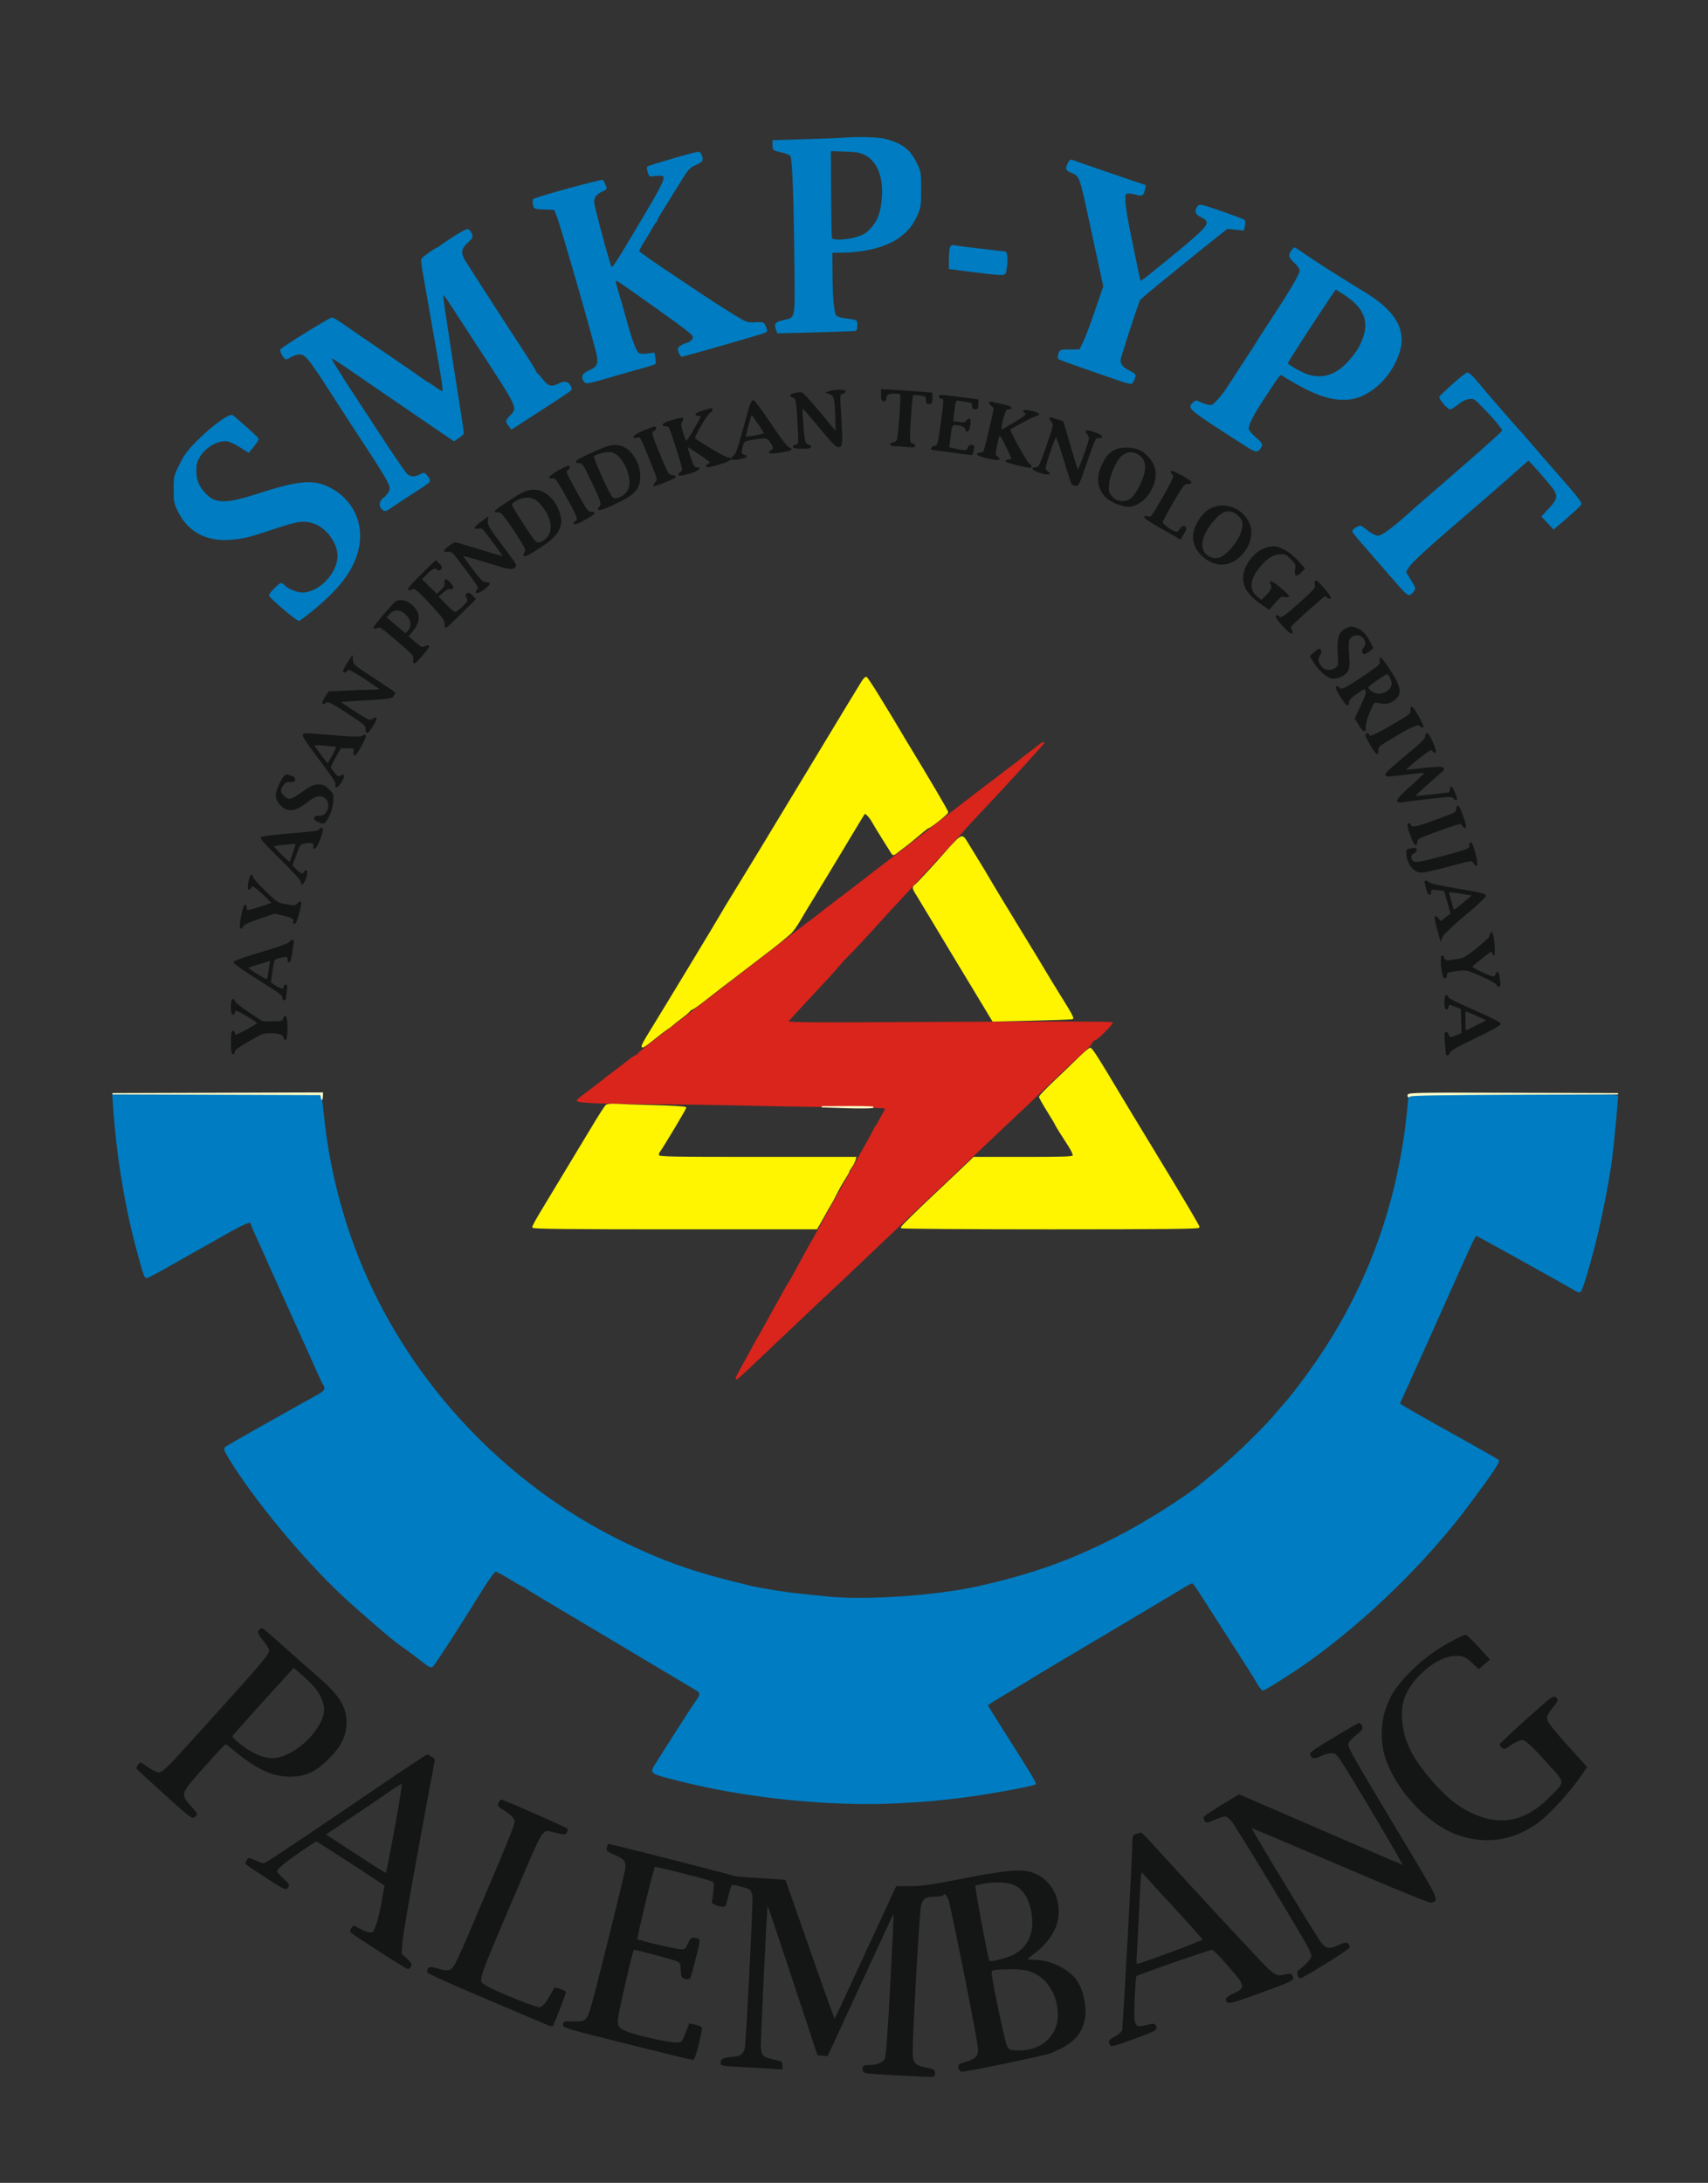 <?xml version="1.0" encoding="UTF-8" standalone="no"?>
<svg
   version="1.0"
   width="1155pt"
   height="1476pt"
   viewBox="0 0 1155 1476"
   style=""
   preserveAspectRatio="xMidYMid meet"
   id="svg350"
   sodipodi:docname="ImageToStl.com_logoyptjpg.svg"
   xml:space="preserve"
   inkscape:version="1.2 (dc2aeda, 2022-05-15)"
   xmlns:inkscape="http://www.inkscape.org/namespaces/inkscape"
   xmlns:sodipodi="http://sodipodi.sourceforge.net/DTD/sodipodi-0.dtd"
   xmlns="http://www.w3.org/2000/svg"
   xmlns:svg="http://www.w3.org/2000/svg"><rect x="0" y="0" width="1155" height="1476" fill="#333333" stroke="none"/><defs
     id="defs354" /><sodipodi:namedview
     id="namedview352"
     pagecolor="#ffffff"
     bordercolor="#000000"
     borderopacity="0.25"
     inkscape:showpageshadow="2"
     inkscape:pageopacity="0.0"
     inkscape:pagecheckerboard="0"
     inkscape:deskcolor="#d1d1d1"
     inkscape:document-units="pt"
     showgrid="false"
     inkscape:zoom="0.20200571"
     inkscape:cx="730.1774"
     inkscape:cy="957.89374"
     inkscape:window-width="1280"
     inkscape:window-height="699"
     inkscape:window-x="0"
     inkscape:window-y="25"
     inkscape:window-maximized="1"
     inkscape:current-layer="svg350" /><g
     id="g6859"><g
       fill="#007CC0FD"
       stroke="#007CC0FD"
       id="g4"
       style="fill:#007cc2;fill-opacity:1"
       transform="matrix(0.89,0,0,0.89,71.149,92.105)"><path
         d="m 6.481,737.25 c 2.518,36.904 8.783,75.301 17.663,108.25 5.163,19.158 5.961,21.5 7.328,21.5 0.731,0 6.211,-2.764 12.179,-6.143 5.967,-3.378 15.916,-9.014 22.108,-12.525 6.193,-3.51 13.393,-7.57 16,-9.021 2.608,-1.452 6.316,-3.539 8.241,-4.637 15.475,-8.827 21,-11.116 21,-8.699 0,0.536 1.402,4.024 3.116,7.75 1.715,3.726 4.813,10.6 6.885,15.275 2.073,4.675 4.892,10.975 6.265,14 1.374,3.025 6.654,14.725 11.734,26 5.08,11.275 10.308,22.863 11.618,25.75 5.311,11.706 7.295,16.13 10.879,24.25 2.063,4.675 4.146,8.927 4.627,9.45 0.482,0.522 0.876,1.898 0.876,3.057 0,1.606 -1.934,3.166 -8.121,6.55 -4.467,2.444 -9.755,5.377 -11.75,6.519 -1.996,1.142 -15.104,8.497 -29.129,16.343 -14.025,7.847 -26.039,14.788 -26.698,15.424 -0.923,0.893 -0.216,2.762 3.095,8.177 18.952,30.998 55.991,75.784 85.784,103.727 13.093,12.279 38.766,34.338 44.267,38.035 3.064,2.059 13.245,9.64 19.918,14.832 1.956,1.522 3.296,1.937 4.221,1.308 1.223,-0.832 21.798,-32.557 33.348,-51.422 8.158,-13.324 13.537,-20.974 14.757,-20.987 0.656,-0.01 5.294,2.486 10.308,5.541 5.014,3.054 9.877,5.834 10.808,6.177 0.931,0.343 1.917,0.918 2.192,1.277 0.494,0.647 9.464,6.024 87.5,52.453 22,13.089 41.013,24.426 42.25,25.192 2.873,1.779 2.841,3.688 -0.125,7.664 -1.993,2.67 -18.518,28.346 -30.424,47.271 -5.268,8.372 -6.178,7.623 16.299,13.408 50.97,13.116 115.053,19.7 166.33,17.09 21.386,-1.089 26.641,-1.541 48.67,-4.186 17.964,-2.157 54.755,-8.821 56.094,-10.16 0.537,-0.538 -4.286,-8.462 -25.099,-41.24 -6.287,-9.9 -11.445,-18.234 -11.462,-18.519 -0.018,-0.286 6.38,-4.312 14.217,-8.948 7.838,-4.636 16.5,-9.86 19.25,-11.608 2.75,-1.749 12.2,-7.438 21,-12.643 31.416,-18.581 91.044,-54.066 93.5,-55.643 3.824,-2.454 7.132,-4.139 8.127,-4.139 0.494,0 2.535,2.588 4.536,5.75 2.002,3.163 11.559,18.054 21.238,33.093 18.815,29.232 20.289,31.562 24.007,37.936 1.325,2.271 2.951,4.337 3.614,4.591 0.95,0.365 22.318,-13.089 33.941,-21.37 44.487,-31.697 90.183,-76.242 122.102,-119.029 17.777,-23.83 23.888,-32.933 22.795,-33.957 -0.473,-0.444 -6.035,-3.697 -12.36,-7.229 -39.729,-22.187 -55.941,-31.334 -59.196,-33.398 l -3.696,-2.344 6.047,-13.272 c 6.505,-14.275 20.645,-45.778 37.84,-84.301 12.256,-27.457 13.73,-30.47 14.911,-30.47 0.68,0 64.233,35.268 75.334,41.806 1.732,1.02 3.072,1.261 3.641,0.654 1.279,-1.363 6.404,-18.31 11.027,-36.46 4.729,-18.57 10.476,-47.967 12.609,-64.5 1.302,-10.09 4.429,-43.139 4.47,-47.25 0.01,-0.989 -16.335,-1.25 -78.428,-1.25 -81.518,0 -79.727,-0.089 -80.106,3.982 -1.936,20.808 -2.784,27.151 -5.957,44.518 -9.953,54.484 -31.117,106.117 -62.302,152 -8.901,13.095 -20.705,28.77 -25.982,34.5 -1.266,1.375 -4.644,5.306 -7.507,8.735 -7.493,8.977 -30.617,31.539 -41.705,40.691 -5.225,4.313 -11.052,9.147 -12.95,10.741 -13.106,11.013 -43.429,30.154 -66.05,41.693 -34.703,17.702 -63.621,28.019 -104,37.106 -31.935,7.186 -84.752,10.901 -114.211,8.032 -24.574,-2.393 -31.95,-3.268 -42.789,-5.078 -6.325,-1.056 -13.3,-2.349 -15.5,-2.872 -33.449,-7.957 -53.054,-13.992 -73.816,-22.724 -40.67,-17.105 -74.865,-37.786 -107.155,-64.807 C 250.933,964.645 206.744,899.819 183.417,828.04 c -8.18,-25.171 -14.143,-52.418 -16.968,-77.54 -0.865,-7.7 -1.798,-15.912 -2.073,-18.25 L 163.877,728 H 84.864 5.85 l 0.631,9.25"
         id="path2"
         style="fill:#007cc2;fill-opacity:1" /></g><g
       fill="#D8251CFD"
       stroke="#D8251CFD"
       id="g8"
       style="fill:#da251c;fill-opacity:1"
       transform="matrix(0.89,0,0,0.89,71.149,92.105)"><path
         d="m 710.917,461.775 c -1.329,0.885 -2.642,1.861 -2.917,2.17 -0.275,0.308 -3.2,2.583 -6.5,5.055 -3.3,2.472 -6.225,4.738 -6.5,5.035 -0.275,0.297 -4.1,3.236 -8.5,6.531 -4.4,3.294 -11.825,8.945 -16.5,12.557 -4.675,3.613 -15.508,11.925 -24.073,18.472 -8.565,6.548 -17.34,13.333 -19.5,15.079 -2.16,1.745 -9.327,7.276 -15.927,12.292 -17.33,13.168 -35.324,26.973 -44.582,34.203 -1.88,1.468 -7.468,5.714 -12.418,9.436 -4.95,3.722 -9.225,7.024 -9.5,7.337 -0.275,0.313 -3.188,2.57 -6.473,5.015 -3.286,2.445 -6.661,4.998 -7.5,5.674 -0.84,0.676 -5.577,4.271 -10.527,7.988 -4.95,3.717 -11.284,8.586 -14.075,10.819 -2.792,2.234 -6.589,5.187 -8.439,6.562 -3.499,2.602 -18.06,13.783 -30.986,23.795 -9.916,7.68 -34.765,26.718 -48.5,37.157 -6.05,4.598 -11.777,9.302 -12.728,10.454 -0.95,1.152 -1.738,1.764 -1.75,1.361 -0.012,-0.404 -3.568,2.071 -7.901,5.5 -4.334,3.428 -9.15,7.133 -10.703,8.233 -1.553,1.1 -4.195,3.147 -5.871,4.549 -1.676,1.402 -6.647,5.204 -11.047,8.449 -4.4,3.245 -8.323,6.373 -8.718,6.951 -1.043,1.525 16.001,2.3 54.737,2.489 18.161,0.089 51.236,0.585 73.5,1.102 22.265,0.518 54.957,1.058 72.649,1.2 17.692,0.143 32.523,0.616 32.957,1.05 0.434,0.435 0.002,2.01 -0.959,3.5 -0.962,1.491 -2.518,4.285 -3.458,6.21 -0.939,1.925 -2.017,3.734 -2.395,4.02 -0.379,0.287 -1.177,1.637 -1.776,3 -0.598,1.364 -2.538,5.013 -4.312,8.109 -4.979,8.691 -36.888,65.93 -38.951,69.871 -1.008,1.925 -2.64,4.85 -3.627,6.5 -1.746,2.918 -5.326,9.425 -12.792,23.25 -2.005,3.713 -3.982,7.2 -4.394,7.75 -0.717,0.959 -2.67,4.361 -7.463,13 -1.22,2.2 -3.482,6.25 -5.025,9 -1.544,2.75 -4.527,8.15 -6.63,12 -2.102,3.85 -4.271,7.675 -4.818,8.5 -0.548,0.825 -1.817,3.075 -2.82,5 -1.997,3.834 -6.789,12.558 -11.398,20.75 -1.625,2.888 -2.583,5.247 -2.13,5.243 0.452,-0.003 5.158,-4.166 10.457,-9.25 5.298,-5.084 12.273,-11.696 15.5,-14.694 3.226,-2.998 13.69,-12.898 23.253,-22 9.563,-9.102 18.209,-17.263 19.214,-18.135 1.712,-1.486 22.131,-20.81 43.856,-41.504 5.249,-4.999 13.336,-12.649 17.972,-17 4.637,-4.35 12.962,-12.216 18.5,-17.48 8.981,-8.534 34.899,-33.063 56.995,-53.942 4.359,-4.119 9.142,-8.613 10.629,-9.988 1.488,-1.375 10.747,-10.175 20.576,-19.555 9.829,-9.38 21.089,-19.955 25.021,-23.5 3.933,-3.545 7.196,-6.815 7.25,-7.266 0.134,-1.104 2.759,-3.679 3.75,-3.679 1.131,0 12.35,-11.248 12.35,-12.382 0,-0.593 -46.152,-0.687 -123.566,-0.253 -106.797,0.599 -123.455,0.499 -122.75,-0.732 0.449,-0.784 3.741,-4.553 7.316,-8.375 20.154,-21.55 28.225,-30.346 31.49,-34.32 2.006,-2.441 4.854,-5.576 6.329,-6.968 3.593,-3.391 15.052,-15.634 23.837,-25.47 3.93,-4.4 8.878,-9.801 10.995,-12.002 2.117,-2.201 8.124,-8.703 13.349,-14.449 5.225,-5.746 14.179,-15.42 19.898,-21.498 5.719,-6.078 13.559,-14.651 17.422,-19.051 3.863,-4.4 9.759,-10.876 13.102,-14.39 3.343,-3.515 7.203,-7.609 8.578,-9.099 1.375,-1.489 4.988,-5.363 8.028,-8.609 11.16,-11.914 33.836,-36.921 34.067,-37.569 0.131,-0.366 -0.849,0.058 -2.178,0.942"
         id="path6"
         style="fill:#da251c;fill-opacity:1" /></g><g
       fill="#141515FD"
       stroke="#141515FD"
       id="g12"
       transform="matrix(0.89,0,0,0.89,71.149,92.105)"><path
         d="m 382,1298.918 c 0,0.505 -0.244,1.555 -0.542,2.332 -0.381,0.992 1.417,2.247 6.032,4.208 7.697,3.271 8.953,5.056 8.027,11.406 -0.891,6.118 -23.998,98.838 -26.646,106.925 -2.671,8.155 -4.608,9.446 -13.549,9.029 -6.3,-0.294 -6.845,-0.156 -7.124,1.794 -0.283,1.988 2.561,2.828 48.243,14.25 26.699,6.676 49.155,12.138 49.902,12.138 0.899,0 2.252,-3.691 4.007,-10.932 1.458,-6.013 2.65,-11.562 2.65,-12.332 0,-0.836 -1.786,-1.808 -4.439,-2.415 l -4.44,-1.016 -2.81,7.098 c -2.805,7.081 -2.82,7.098 -6.946,7.399 -4.548,0.332 -28.811,-4.89 -37.116,-7.988 -7.09,-2.644 -8.249,-4.016 -8.249,-9.763 0,-3.74 11.224,-52.608 12.339,-53.723 0.469,-0.469 30.606,7.537 33.404,8.873 2.463,1.176 2.789,1.919 3.054,6.961 0.27,5.136 0.531,5.704 2.895,6.297 1.428,0.358 2.919,0.289 3.313,-0.154 0.394,-0.443 2.291,-7.181 4.217,-14.975 3.487,-14.117 3.492,-14.171 1.389,-14.736 -3.839,-1.03 -4.5,-0.634 -6.508,3.906 -1.824,4.124 -2.289,4.5 -5.57,4.5 -3.591,0 -32.423,-6.744 -33.729,-7.889 -0.657,-0.576 12.434,-54.682 13.484,-55.732 0.583,-0.583 39.918,9.302 43.49,10.93 2.369,1.079 2.444,1.397 1.846,7.824 -0.342,3.684 -0.873,7.352 -1.179,8.15 -0.707,1.843 8.461,4.487 9.535,2.75 0.365,-0.592 1.458,-4.441 2.427,-8.554 0.97,-4.114 2.153,-7.479 2.629,-7.479 2.61,0 11.766,2.39 13.604,3.551 1.477,0.932 2.287,2.684 2.612,5.65 0.532,4.846 -4.794,110.539 -5.82,115.498 -1.007,4.87 -3.639,6.617 -10.719,7.119 -6.201,0.439 -7.669,1.257 -7.698,4.287 -0.013,1.364 2.045,1.703 13.735,2.263 7.563,0.362 17.913,0.939 23,1.282 l 9.25,0.624 v -2.618 c 0,-2.05 -0.597,-2.743 -2.75,-3.193 -11.732,-2.455 -12.467,-2.967 -13.594,-9.463 -0.46,-2.652 4.639,-108.512 5.347,-111 0.078,-0.275 8.784,25.6 19.346,57.5 l 19.205,58 3.525,0.299 3.526,0.298 21.379,-46.298 c 11.758,-25.465 23.118,-50.065 25.244,-54.669 2.126,-4.603 4.051,-8.184 4.277,-7.958 0.227,0.226 -0.891,24.797 -2.484,54.603 -2.009,37.593 -3.301,55.038 -4.22,56.958 -1.524,3.185 -6.201,5.126 -12.551,5.211 -3.823,0.05 -4.25,0.301 -4.25,2.495 0,2.12 0.555,2.507 4.25,2.961 3.742,0.46 43.418,2.612 48,2.603 1.19,0 1.75,-0.788 1.75,-2.453 0,-2.205 -0.619,-2.571 -6.219,-3.673 -8.917,-1.754 -10.779,-3.925 -10.789,-12.582 -0.018,-14.533 5.21,-106.067 6.327,-110.77 1.411,-5.943 3.752,-7.489 11.372,-7.51 2.855,-0.01 5.469,-0.465 5.809,-1.015 1.217,-1.969 2.642,-0.932 4.505,3.277 1.67,3.777 20.782,99.257 22.47,112.257 0.874,6.732 -1.262,9.479 -9.247,11.897 -5.339,1.616 -5.865,2.019 -5.452,4.179 0.26,1.358 1.162,2.39 2.091,2.39 4.13,0 62.398,-12.134 67.023,-13.957 16.918,-6.668 24.06,-13.947 26.123,-26.626 1.55,-9.519 -2.075,-23.586 -7.731,-30.005 -6.937,-7.872 -19.488,-13.412 -30.387,-13.412 -3.242,0 -5.895,-0.348 -5.895,-0.774 0,-0.426 2.723,-2.757 6.051,-5.181 7.4,-5.389 14.403,-14.468 16.434,-21.305 4.851,-16.337 -2.603,-33.242 -17.067,-38.706 -8.793,-3.322 -19.696,-2.447 -54.418,4.368 -23.663,4.645 -30.298,5.595 -39.098,5.596 h -10.597 l -19.318,41.75 c -10.624,22.963 -21.128,45.688 -23.342,50.5 -2.214,4.813 -4.294,8.75 -4.621,8.75 -0.328,0 -8.868,-23.737 -18.978,-52.75 -10.111,-29.012 -18.446,-52.852 -18.524,-52.976 -0.078,-0.125 -8.889,-0.733 -19.582,-1.353 -10.692,-0.619 -19.665,-1.455 -19.94,-1.857 -0.398,-0.582 -92.606,-24.064 -94.492,-24.064 -0.279,0 -0.508,0.413 -0.508,0.918 m 319.655,94.572 c 13.678,4.062 22.739,17.803 22.634,34.326 -0.102,16.267 -13.571,27.836 -31.414,26.984 -5.78,-0.276 -6.408,-0.536 -8.004,-3.3 -1.613,-2.794 -11.873,-51.349 -11.872,-56.184 10e-4,-2.607 1.585,-2.952 14.569,-3.166 5.554,-0.092 11.014,0.428 14.087,1.34 m -13.046,-66.014 c 7.745,2.301 12.903,9.166 15.268,20.323 3.404,16.063 -1.793,28.706 -14.216,34.58 -5.312,2.512 -17.183,5.433 -18.15,4.465 -1.116,-1.116 -11.585,-57.168 -10.814,-57.897 1.167,-1.104 10.914,-2.69 17.371,-2.828 3.063,-0.066 7.806,0.545 10.541,1.357"
         id="path10" /></g><g
       fill="#FDF500FD"
       stroke="#FDF500FD"
       id="g16"
       style="fill:#fff501;fill-opacity:1"
       transform="matrix(0.89,0,0,0.89,71.149,92.105)"><path
         d="m 574.97,414.703 c -1.237,2.089 -3.249,5.372 -4.47,7.297 -1.221,1.925 -4.241,6.875 -6.71,11 -2.469,4.125 -12.804,21.225 -22.967,38 -10.163,16.775 -20.368,33.65 -22.679,37.5 -5.201,8.666 -3.331,5.574 -20.559,34 -8.001,13.2 -17.476,28.725 -21.058,34.5 -3.581,5.775 -7.643,12.525 -9.025,15 -2.529,4.528 -40.427,67.164 -52.838,87.327 -9.265,15.053 -9.092,15.593 2.102,6.588 4.161,-3.347 8.728,-6.829 10.149,-7.737 1.422,-0.909 3.216,-2.257 3.988,-2.996 0.771,-0.74 3.697,-3.039 6.501,-5.111 2.804,-2.072 5.715,-4.51 6.47,-5.419 0.754,-0.908 1.779,-1.652 2.277,-1.652 0.498,0 5.033,-3.255 10.077,-7.234 5.043,-3.978 10.389,-8.141 11.88,-9.25 1.49,-1.109 6.913,-5.247 12.051,-9.196 5.137,-3.949 12.582,-9.647 16.543,-12.664 3.961,-3.016 9.114,-6.985 11.451,-8.82 4.017,-3.153 5.299,-4.204 12.188,-10 1.563,-1.314 4.713,-5.616 7,-9.56 2.288,-3.944 7.534,-12.668 11.659,-19.387 4.125,-6.719 8.178,-13.38 9.007,-14.803 0.83,-1.422 3.301,-5.511 5.493,-9.086 2.192,-3.575 4.663,-7.668 5.493,-9.095 1.634,-2.814 14.367,-23.938 16.719,-27.739 1.408,-2.275 1.496,-2.288 3.473,-0.5 1.115,1.009 2.883,3.409 3.929,5.334 1.046,1.925 4.601,7.775 7.9,13 3.3,5.225 6.397,10.144 6.883,10.931 0.732,1.184 1.399,1.012 3.868,-1 1.641,-1.337 4.26,-3.331 5.82,-4.431 1.56,-1.1 5.997,-4.7 9.862,-8 3.864,-3.3 7.264,-6 7.556,-6 1.494,0 14.997,-10.719 14.997,-11.905 0,-1.117 -12,-21.514 -33.756,-57.377 -1.24,-2.045 -3.164,-5.293 -4.275,-7.218 -1.111,-1.925 -2.855,-4.85 -3.876,-6.5 -1.021,-1.65 -5.686,-9.284 -10.368,-16.964 -4.681,-7.681 -8.96,-14.114 -9.508,-14.297 -0.548,-0.183 -2.009,1.376 -3.247,3.464"
         id="path14"
         style="fill:#fff501;fill-opacity:1" /></g><g
       fill="#FDF500FD"
       stroke="#FDF500FD"
       id="g20"
       style="fill:#fff501;fill-opacity:1"
       transform="matrix(0.89,0,0,0.89,71.149,92.105)"><path
         d="m 380.694,736.35 c -0.779,0.632 -5.461,7.9 -10.405,16.15 -7.131,11.9 -27.244,45.238 -37.188,61.64 -5.831,9.618 -8.101,13.745 -8.101,14.732 0,0.83 28.413,1.126 107.75,1.122 l 107.75,-0.007 1.931,-3.243 c 1.062,-1.784 3.022,-5.269 4.356,-7.744 1.334,-2.475 3.141,-5.625 4.015,-7 0.875,-1.375 2.937,-5.2 4.583,-8.5 1.646,-3.3 4.482,-8.341 6.304,-11.202 1.821,-2.861 3.311,-5.492 3.311,-5.846 0,-0.354 0.841,-1.838 1.869,-3.298 1.028,-1.46 2.183,-3.666 2.567,-4.904 l 0.699,-2.25 h -74.599 c -65.667,0 -74.668,-0.181 -75.179,-1.513 -0.32,-0.832 -0.099,-2.093 0.489,-2.802 1.879,-2.264 20.154,-32.753 20.154,-33.624 0,-0.46 -10.687,-1.116 -23.75,-1.457 -13.062,-0.34 -26.313,-0.796 -29.445,-1.012 -3.39,-0.233 -6.269,0.073 -7.111,0.758"
         id="path18"
         style="fill:#fff501;fill-opacity:1" /></g><g
       fill="#FDF500FD"
       stroke="#FDF500FD"
       id="g24"
       style="fill:#fff501;fill-opacity:1"
       transform="matrix(0.89,0,0,0.89,71.149,92.105)"><path
         d="m 739.882,700.25 c -4.061,3.988 -12.446,12.043 -18.633,17.901 -6.187,5.859 -11.249,11.119 -11.249,11.69 0,0.571 2.7,5.368 6,10.659 3.3,5.291 6,9.825 6,10.076 0,0.25 1.575,2.923 3.5,5.939 1.925,3.017 5.107,8.002 7.072,11.077 1.964,3.076 3.328,6.226 3.031,7 -0.451,1.176 -6.732,1.408 -38.105,1.408 h -37.565 l -3.332,3.25 c -1.833,1.788 -10.025,9.55 -18.204,17.25 -23.73,22.34 -33.397,31.799 -33.397,32.68 0,0.451 50.85,0.82 113,0.82 85.566,0 113,-0.284 113,-1.169 0,-1.022 -13.169,-23.237 -35.17,-59.331 C 787.485,755.81 771.34,729.103 768,723.463 755.667,702.639 749.488,693 748.471,693 c -0.663,0 -4.528,3.263 -8.589,7.25"
         id="path22"
         style="fill:#fff501;fill-opacity:1" /></g><g
       fill="#007CC0FD"
       stroke="#007CC0FD"
       id="g28"
       style="fill:#007cc2;fill-opacity:1"
       transform="matrix(0.89,0,0,0.89,71.149,92.105)"><path
         d="m 265,76.574 c -4.675,3.002 -9.293,6.126 -10.261,6.942 -0.969,0.816 -1.989,1.484 -2.266,1.484 -1.164,0 -11.372,7.294 -11.811,8.44 -0.264,0.687 0.117,4.582 0.847,8.655 0.73,4.073 2.301,13.03 3.49,19.905 3.309,19.131 5.542,31.843 8.993,51.214 1.736,9.742 3.011,18.633 2.832,19.757 -0.299,1.887 -0.768,1.735 -6.085,-1.963 -3.168,-2.205 -5.975,-4.008 -6.238,-4.008 -0.263,0 -1.271,-0.661 -2.24,-1.47 -0.968,-0.808 -13.011,-9.121 -26.761,-18.473 -13.75,-9.351 -28.72,-19.602 -33.266,-22.78 -4.546,-3.177 -8.94,-5.924 -9.765,-6.103 -1.177,-0.256 -35.183,20.662 -38.829,23.885 -1.024,0.906 2.326,6.941 3.853,6.941 0.584,0 1.973,-0.638 3.086,-1.417 1.113,-0.78 3.587,-1.711 5.499,-2.07 5.74,-1.077 7.57,1.055 27.45,31.987 8.282,12.884 19.424,30.017 29.121,44.776 4.616,7.027 9.795,15.449 11.508,18.717 2.767,5.28 2.98,6.261 1.916,8.832 -0.659,1.59 -2.52,3.869 -4.136,5.063 -3.387,2.505 -3.842,5.983 -1.106,8.459 1.722,1.558 2.155,1.433 7.25,-2.107 2.981,-2.07 10.207,-6.803 16.059,-10.517 5.852,-3.714 11.118,-7.329 11.702,-8.032 0.778,-0.938 0.459,-2.035 -1.197,-4.111 -2.219,-2.784 -2.311,-2.804 -5.402,-1.206 -4.277,2.212 -7.419,2.042 -10.204,-0.552 -1.286,-1.198 -8.908,-12.208 -16.939,-24.466 -8.03,-12.258 -17.75,-27.079 -21.6,-32.935 -3.85,-5.855 -7.45,-11.363 -8,-12.239 -0.55,-0.876 -3.362,-5.341 -6.25,-9.922 -2.887,-4.581 -5.25,-8.796 -5.25,-9.366 0,-0.57 5.063,2.443 11.25,6.697 6.188,4.253 16.65,11.429 23.25,15.946 6.6,4.517 16.95,11.613 23,15.77 6.05,4.156 16.741,11.468 23.758,16.249 l 12.757,8.692 3.486,-2.374 c 1.917,-1.306 3.488,-2.77 3.492,-3.255 0.008,-1.068 -2.365,-16.792 -4.999,-33.119 -1.96,-12.148 -5.527,-35.307 -9.081,-58.951 -1.07,-7.122 -1.783,-13.422 -1.584,-14 0.199,-0.577 2.978,3.001 6.175,7.951 3.197,4.95 13.31,20.475 22.473,34.5 29.094,44.533 29.002,44.331 23.19,50.328 -3.664,3.78 -3.76,4.343 -1.292,7.553 l 1.831,2.381 10.897,-7.014 c 16.008,-10.304 30.618,-19.872 32.883,-21.536 1.799,-1.321 1.854,-1.708 0.582,-4.086 -1.612,-3.011 -4.405,-3.374 -8.704,-1.132 -5.172,2.697 -7.853,1.976 -12.047,-3.244 -2.099,-2.612 -4.154,-4.9 -4.567,-5.083 -0.412,-0.184 -0.75,-0.744 -0.75,-1.245 0,-0.502 -4.208,-7.327 -9.35,-15.167 -12.174,-18.56 -41.634,-64.197 -44.528,-68.98 -3.608,-5.962 -3.166,-9.411 1.798,-14.041 4.003,-3.734 4.168,-4.107 3.035,-6.842 -0.659,-1.59 -1.931,-2.866 -2.826,-2.834 -0.896,0.032 -5.454,2.514 -10.129,5.516"
         id="path26"
         style="fill:#007cc2;fill-opacity:1" /></g><g
       fill="#007CC0FD"
       stroke="#007CC0FD"
       id="g32"
       style="fill:#007cc2;fill-opacity:1"
       transform="matrix(0.89,0,0,0.89,71.149,92.105)"><path
         d="m 558.5,1.722 c -2.75,0.193 -15.35,0.673 -28,1.065 l -23,0.713 v 3.421 c 0,3.363 0.102,3.444 5.997,4.783 3.299,0.749 6.637,2.001 7.418,2.782 1.634,1.635 2.736,31.039 3.27,87.231 0.362,38.174 0.786,36.394 -9.193,38.61 -5.588,1.241 -6.409,2.354 -4.842,6.563 l 0.889,2.39 29.231,-0.736 c 16.076,-0.404 29.568,-0.944 29.98,-1.199 0.413,-0.254 0.75,-1.991 0.75,-3.859 0,-3.679 0.48,-3.454 -10.431,-4.898 -2.162,-0.287 -4.588,-1.178 -5.392,-1.982 -1.906,-1.907 -3.034,-13.985 -3.114,-33.356 L 552,88 l 6.25,-0.008 c 18.753,-0.025 35.323,-4.249 45.067,-11.49 6.654,-4.945 10.269,-9.552 13.735,-17.502 2.119,-4.861 2.4,-7.011 2.423,-18.5 C 619.499,27.99 619.383,27.255 616.391,21 611.311,10.378 605.48,5.839 592.605,2.485 587.228,1.085 572.301,0.751 558.5,1.722 m 18.863,12.172 c 9.29,4.573 14.269,16.408 13.298,31.608 -0.754,11.813 -2.912,18.176 -8.219,24.243 -3.517,4.02 -5.531,5.331 -10.899,7.093 -7.496,2.461 -19.017,2.974 -19.82,0.883 -0.27,-0.703 -0.567,-16.044 -0.66,-34.09 l -0.169,-32.811 10.803,0.34 c 8.93,0.281 11.646,0.755 15.666,2.734"
         id="path30"
         style="fill:#007cc2;fill-opacity:1" /></g><g
       fill="#007CC0FD"
       stroke="#007CC0FD"
       id="g36"
       style="fill:#007cc2;fill-opacity:1"
       transform="matrix(0.89,0,0,0.89,71.149,92.105)"><path
         d="m 901.557,87.223 c -2.333,3.33 -1.944,4.727 2.443,8.777 2.636,2.433 4,4.554 4,6.218 0,2.744 -7.106,14.844 -22.484,38.282 -5.413,8.25 -10.35,15.9 -10.973,17 -0.622,1.1 -4.978,7.85 -9.681,15 -4.702,7.15 -10.14,15.512 -12.085,18.582 -1.945,3.069 -5.361,7.499 -7.591,9.843 -3.673,3.862 -4.367,4.195 -7.37,3.548 -1.824,-0.392 -4.594,-1.367 -6.157,-2.166 -2.556,-1.307 -3.036,-1.275 -4.794,0.315 -4.399,3.981 -4.095,4.231 38.054,31.294 9.876,6.341 10.74,6.458 13.234,1.798 0.892,-1.667 0.312,-2.589 -3.996,-6.358 -2.771,-2.424 -5.322,-5.299 -5.668,-6.389 -0.911,-2.873 2.937,-10.541 12.78,-25.467 12.163,-18.445 11.118,-17.275 13.896,-15.554 23.394,14.487 36.947,19.176 50.671,17.529 16.059,-1.927 32.926,-18.675 37.743,-37.475 2.672,-10.433 -0.271,-20.263 -8.703,-29.069 -6.003,-6.27 -10.15,-9.279 -26.376,-19.142 C 934.486,105.271 920.499,96.283 909.799,88.922 906.663,86.765 903.876,85 903.606,85 c -0.271,0 -1.193,1 -2.049,2.223 m 40.166,32.923 c 14.258,9.289 18.975,19.579 14.711,32.094 -2.621,7.693 -5.203,11.957 -11.489,18.978 -9.286,10.372 -19.463,13.786 -30.934,10.379 C 909.123,180.144 898,173.8 898,172.464 898,171.304 934.104,116 934.861,116 c 0.275,0 3.363,1.866 6.862,4.146"
         id="path34"
         style="fill:#007cc2;fill-opacity:1" /></g><g
       fill="#007CC0FD"
       stroke="#007CC0FD"
       id="g40"
       style="fill:#007cc2;fill-opacity:1"
       transform="matrix(0.89,0,0,0.89,71.149,92.105)"><path
         d="m 431.204,17.436 c -10.063,2.928 -18.568,5.595 -18.9,5.927 -0.332,0.331 -0.171,2.073 0.356,3.87 0.738,2.512 1.408,3.165 2.9,2.826 1.067,-0.242 3.505,-0.467 5.417,-0.5 6.984,-0.119 6.068,2.034 -18.161,42.669 C 387.807,97.4 385.508,100.842 384.425,99.758 383.242,98.576 371,53.222 371,50.024 c 0,-3.96 2.236,-6.68 7.24,-8.807 2.535,-1.078 2.652,-1.373 1.56,-3.941 -0.649,-1.527 -1.473,-3.132 -1.831,-3.567 -0.647,-0.786 -50.692,12.946 -52.32,14.356 -0.468,0.406 -0.549,2.113 -0.18,3.795 0.671,3.053 0.684,3.059 8.349,3.349 l 7.677,0.291 2.207,5.569 c 3.016,7.611 29.26,99.051 30.348,105.74 1.087,6.676 -0.153,8.908 -6.496,11.697 -4.794,2.108 -5.783,4.444 -3.304,7.809 1.155,1.568 2.58,1.311 18.75,-3.378 19.171,-5.559 21.022,-6.087 28.777,-8.212 2.903,-0.795 5.544,-1.713 5.87,-2.039 0.326,-0.326 0.289,-2.213 -0.082,-4.192 l -0.676,-3.6 -4.345,0.652 c -2.391,0.358 -5.242,0.367 -6.336,0.02 -3.022,-0.959 -5.647,-7.792 -12.318,-32.066 -1.058,-3.85 -3.07,-10.759 -4.47,-15.353 -1.401,-4.594 -2.315,-8.586 -2.031,-8.87 0.728,-0.728 3.608,1.185 28.79,19.124 26.669,18.998 30.821,22.263 30.821,24.237 0,1.991 -2.021,3.926 -5.047,4.834 -1.349,0.405 -3.443,1.36 -4.654,2.123 -1.927,1.214 -2.071,1.762 -1.152,4.396 0.577,1.655 1.472,3.009 1.989,3.009 1.53,0 61.208,-17.152 63.063,-18.124 1.513,-0.794 1.549,-1.245 0.33,-4.134 -1.363,-3.228 -1.396,-3.241 -7.699,-2.921 -6.237,0.317 -6.485,0.228 -16.83,-6.075 -5.775,-3.518 -15.9,-10.01 -22.5,-14.425 -6.6,-4.416 -20.244,-13.54 -30.32,-20.277 -10.077,-6.736 -18.537,-12.811 -18.801,-13.499 -0.264,-0.688 1.266,-3.905 3.4,-7.148 2.134,-3.243 4.969,-7.922 6.3,-10.397 1.332,-2.475 2.759,-4.65 3.171,-4.833 0.413,-0.184 0.75,-0.756 0.75,-1.272 0,-0.516 1.065,-2.616 2.367,-4.666 1.302,-2.051 6.76,-10.867 12.129,-19.592 9.09,-14.772 10.08,-16.003 14.383,-17.892 2.541,-1.116 4.905,-2.468 5.253,-3.005 0.989,-1.528 -0.617,-6.219 -2.204,-6.433 -0.785,-0.106 -9.661,2.202 -19.724,5.129"
         id="path38"
         style="fill:#007cc2;fill-opacity:1" /></g><g
       fill="#141515FD"
       stroke="#141515FD"
       id="g44"
       transform="matrix(0.89,0,0,0.89,71.149,92.105)"><path
         d="m 117.055,1135.433 c -0.96,1.157 -0.308,2.555 3.377,7.25 2.512,3.199 4.567,6.402 4.567,7.117 0.002,4.082 -2.358,6.915 -46.074,55.292 -37.478,41.474 -35.703,39.863 -41.33,37.512 -1.977,-0.826 -5.22,-2.742 -7.208,-4.258 -3.51,-2.677 -3.654,-2.701 -5.014,-0.842 -0.77,1.053 -1.281,2.191 -1.136,2.528 0.144,0.337 9.628,9.062 21.074,19.39 20.092,18.128 20.878,18.717 22.728,17.043 1.868,-1.691 1.793,-1.869 -3.063,-7.182 -8.389,-9.178 -8.106,-10.328 6.615,-26.878 18.566,-20.873 19.524,-21.83 20.857,-20.84 0.692,0.514 5.013,3.964 9.604,7.666 15.186,12.247 27.746,17.336 40.863,16.556 10.354,-0.616 17.47,-4.172 26.585,-13.287 8.871,-8.871 12.821,-16.423 13.319,-25.468 0.691,-12.537 -4.69,-21.706 -20.979,-35.748 -5.605,-4.831 -17.322,-15.196 -26.039,-23.034 -8.716,-7.837 -16.232,-14.25 -16.702,-14.25 -0.47,0 -1.389,0.645 -2.044,1.433 m 41.436,41.688 c 5.778,6.396 8.889,14.026 8.175,20.051 -1.699,14.343 -21.354,33.23 -36.819,35.379 -8.588,1.194 -19.528,-3.47 -30.282,-12.908 -3.622,-3.178 -3.821,-3.613 -2.5,-5.459 0.789,-1.104 11.484,-13.084 23.765,-26.624 l 22.331,-24.618 5.795,5.02 c 3.188,2.762 7.478,6.883 9.535,9.159"
         id="path42" /></g><g
       fill="#FDF500FD"
       stroke="#FDF500FD"
       id="g48"
       style="fill:#fff501;fill-opacity:1"
       transform="matrix(0.89,0,0,0.89,71.149,92.105)"><path
         d="m 646.284,535.71 c -2.081,2.12 -5.122,5.414 -6.757,7.322 -6.759,7.883 -22.139,24.56 -23.771,25.775 -2.288,1.702 -2.22,2.5 0.593,6.964 1.292,2.051 5.68,9.308 9.75,16.126 4.071,6.818 10.776,17.978 14.901,24.799 4.125,6.821 13.35,22.098 20.5,33.947 l 13,21.545 30,-0.699 c 16.5,-0.385 30.219,-0.909 30.486,-1.164 0.578,-0.551 -1.767,-4.812 -8.981,-16.325 -2.929,-4.675 -6.397,-10.3 -7.706,-12.5 -6.857,-11.526 -14.089,-23.479 -22.989,-38 -9.757,-15.917 -23.249,-38.288 -24.729,-41 -0.6,-1.1 -4.239,-7.115 -8.086,-13.366 -3.847,-6.251 -7.689,-12.52 -8.538,-13.931 -2.296,-3.816 -3.507,-3.736 -7.673,0.507"
         id="path46"
         style="fill:#fff501;fill-opacity:1" /></g><g
       fill="#141515FD"
       stroke="#141515FD"
       id="g52"
       transform="matrix(0.89,0,0,0.89,71.149,92.105)"><path
         d="m 206,1255.696 c -45.01,30.682 -80.654,54.602 -83.788,56.228 -1.919,0.995 -3.171,0.783 -7.746,-1.311 -5.255,-2.406 -5.494,-2.429 -6.462,-0.621 -0.552,1.032 -1.004,2.085 -1.004,2.339 0,0.254 6.77,4.843 15.044,10.197 14.227,9.207 15.118,9.633 16.425,7.854 1.252,-1.705 0.918,-2.312 -3.543,-6.442 -2.709,-2.509 -4.926,-5.043 -4.926,-5.632 0,-1.936 6.126,-7.113 18.069,-15.273 6.469,-4.419 12.019,-8.035 12.333,-8.035 0.563,0 35.732,22.654 46.721,30.094 l 5.622,3.807 -1.909,10.8 c -2.487,14.07 -5.455,23.986 -7.527,25.146 -1.87,1.046 -5.935,-0.109 -11.106,-3.157 -3.221,-1.898 -3.33,-1.9 -4.689,-0.067 -1.074,1.448 -1.12,2.141 -0.203,3.033 2.024,1.968 41.563,27.344 42.606,27.344 0.541,0 1.419,-0.778 1.951,-1.729 0.772,-1.378 0.142,-2.492 -3.099,-5.484 l -4.067,-3.755 0.599,-8.766 c 0.33,-4.821 6.009,-38.016 12.622,-73.766 l 12.022,-65 -2.083,-1.75 c -1.146,-0.962 -2.596,-1.72 -3.223,-1.684 -0.626,0.037 -18.014,11.57 -38.639,25.63 m 14.49,29.567 c -3.4,18.569 -6.459,34.04 -6.798,34.378 -0.675,0.675 -2.782,-0.614 -29.007,-17.744 l -17.816,-11.637 20.816,-14.004 c 11.448,-7.702 24.415,-16.525 28.815,-19.605 4.4,-3.081 8.489,-5.5 9.086,-5.376 0.705,0.146 -1.084,12.079 -5.096,33.988"
         id="path50" /></g><g
       fill="#141515FD"
       stroke="#141515FD"
       id="g56"
       transform="matrix(0.89,0,0,0.89,71.149,92.105)"><path
         d="m 783.75,1290.167 c -2.209,0.803 -2.75,1.621 -2.75,4.161 0,11.116 -7.22,143.119 -7.93,144.987 -0.481,1.267 -2.944,3.401 -5.473,4.743 -4.688,2.487 -5.245,3.37 -3.68,5.841 0.723,1.143 4.002,0.253 17.865,-4.848 14.823,-5.454 16.916,-6.491 16.478,-8.165 -0.724,-2.77 -1.222,-2.862 -7.141,-1.327 -6.871,1.782 -8.793,0.821 -9.623,-4.812 -0.589,-4.003 0.8,-32.417 1.622,-33.163 1.473,-1.337 57.1,-20.714 58.225,-20.283 2.242,0.861 20.097,21.059 21.892,24.765 2.181,4.504 0.947,6.521 -5.82,9.514 -2.978,1.317 -5.408,2.963 -5.4,3.657 0.048,3.948 1.658,3.626 26.014,-5.204 20.729,-7.514 24.42,-9.151 24.137,-10.702 -0.539,-2.963 -1.507,-3.352 -5.563,-2.232 -5.174,1.429 -7.422,0.693 -13.073,-4.281 -3.869,-3.406 -55.4,-58.922 -88.893,-95.768 -3.774,-4.153 -7.149,-7.625 -7.5,-7.717 -0.35,-0.091 -1.874,0.284 -3.387,0.834 m 28.25,54.807 c 12.375,13.379 22.5,24.751 22.5,25.271 0,0.96 -47.79,18.755 -50.369,18.755 -1.144,0 -1.292,-1.538 -0.795,-8.25 0.336,-4.537 1.092,-19.05 1.681,-32.25 1.257,-28.183 1.65,-31.665 3.323,-29.413 0.638,0.859 11.285,12.508 23.66,25.887"
         id="path54" /></g><g
       fill="#007CC0FD"
       stroke="#007CC0FD"
       id="g60"
       style="fill:#007cc2;fill-opacity:1"
       transform="matrix(0.89,0,0,0.89,71.149,92.105)"><path
         d="m 92.876,213.381 c -5.614,2.93 -14.748,10.314 -22.976,18.576 -6.907,6.934 -9.467,10.383 -13,17.512 -4.321,8.72 -4.4,9.058 -4.4,18.955 0,9.442 0.213,10.502 3.377,16.847 7.755,15.552 22.306,22.834 41.359,20.697 9.384,-1.053 12.471,-1.85 30.764,-7.944 17.955,-5.981 22.319,-6.655 29.531,-4.558 C 167.877,296.474 177,308.439 177,319 c 0,13.291 -14.386,28.167 -27.24,28.167 -4.391,0 -11.508,-2.953 -13.814,-5.732 -0.655,-0.789 -1.698,-1.435 -2.318,-1.434 -1.411,0.001 -8.628,7.355 -8.628,8.791 0,1.682 20.992,19.425 22.36,18.9 0.679,-0.26 4.588,-3.192 8.687,-6.515 19.642,-15.923 29.735,-28.344 34.606,-42.589 7.392,-21.616 -1.632,-42.822 -22.235,-52.254 -11.196,-5.126 -23.167,-3.819 -52.418,5.722 -23.632,7.708 -32.217,7.731 -39.642,0.103 -5.492,-5.642 -7.608,-10.596 -7.608,-17.813 0,-4.974 0.547,-7.178 2.692,-10.837 C 76.077,235.6 86.25,230 93.387,231.427 c 1.661,0.333 5.842,2.374 9.291,4.537 l 6.273,3.933 3.524,-4.302 c 1.939,-2.365 3.525,-4.771 3.525,-5.346 0,-0.928 -2.339,-3.142 -16,-15.142 -4.066,-3.572 -3.737,-3.493 -7.124,-1.726"
         id="path58"
         style="fill:#007cc2;fill-opacity:1" /></g><g
       fill="#007CC0FD"
       stroke="#007CC0FD"
       id="g64"
       style="fill:#007cc2;fill-opacity:1"
       transform="matrix(0.89,0,0,0.89,71.149,92.105)"><path
         d="m 731.587,21.132 c -1.665,3.959 -1.444,4.468 2.731,6.276 6.503,2.817 6.26,2.149 14.241,39.092 4.159,19.25 8.176,37.842 8.927,41.316 l 1.366,6.316 -6.327,18.487 c -3.48,10.167 -7.609,21.05 -9.176,24.184 L 740.5,162.5 h -7.409 c -7.248,0 -7.431,0.062 -8.363,2.838 -0.533,1.586 -0.573,3.19 -0.09,3.637 0.474,0.441 10.087,3.967 21.362,7.837 11.275,3.869 23.187,7.98 26.471,9.134 3.284,1.154 6.49,1.899 7.124,1.656 0.635,-0.244 1.638,-1.832 2.23,-3.531 1.057,-3.031 0.987,-3.133 -3.838,-5.578 C 772.9,175.916 771,173.622 771,170.06 c 0,-1.88 13.342,-42.923 14.875,-45.759 0.356,-0.66 6.268,-5.763 13.136,-11.34 6.869,-5.576 17.831,-14.487 24.361,-19.8 6.529,-5.314 15.754,-12.719 20.5,-16.457 l 8.628,-6.796 6.155,0.615 6.156,0.616 0.695,-3.168 c 0.383,-1.743 0.313,-3.551 -0.155,-4.017 -0.468,-0.467 -8.243,-3.402 -17.277,-6.521 -15.55,-5.371 -16.496,-5.577 -17.75,-3.862 -2.431,3.326 -1.598,5.805 2.533,7.539 2.455,1.031 4.061,2.467 4.458,3.988 0.925,3.537 -5.266,9.303 -40.992,38.172 -5.289,4.274 -9.765,7.621 -9.948,7.438 -0.183,-0.183 -1.19,-4.579 -2.239,-9.77 -1.049,-5.191 -3.573,-17.496 -5.609,-27.345 -2.036,-9.849 -3.775,-20.649 -3.864,-24 -0.154,-5.762 -0.03,-6.112 2.293,-6.44 1.351,-0.19 4.219,0.182 6.373,0.827 4.403,1.319 5.375,0.771 6.219,-3.511 L 790.133,37.5 774.317,32.165 C 760.116,27.376 738.041,19.721 734.392,18.32 c -0.9,-0.345 -1.898,0.655 -2.805,2.812"
         id="path62"
         style="fill:#007cc2;fill-opacity:1" /></g><g
       fill="#007CC0FD"
       stroke="#007CC0FD"
       id="g68"
       style="fill:#007cc2;fill-opacity:1"
       transform="matrix(0.89,0,0,0.89,71.149,92.105)"><path
         d="m 1024,188.655 c -5.225,4.707 -9.645,8.945 -9.823,9.419 -0.504,1.346 5.982,8.926 7.637,8.926 0.814,0 3.457,-1.62 5.874,-3.601 2.818,-2.309 5.834,-3.793 8.408,-4.139 3.909,-0.524 4.204,-0.345 11.243,6.851 8.299,8.483 14.661,16.13 14.661,17.621 0,0.564 -11.343,10.868 -25.207,22.897 -13.863,12.029 -26.193,22.771 -27.4,23.871 -1.206,1.1 -4.586,4.025 -7.51,6.5 -2.925,2.475 -8.482,7.362 -12.35,10.861 C 978.151,298.156 969.992,304 967.001,304 c -1.499,0 -4.615,-1.447 -7,-3.25 -2.365,-1.787 -4.843,-3.657 -5.507,-4.155 -1.194,-0.894 -6.395,2.042 -6.463,3.649 -0.017,0.409 3.229,4.459 7.214,9 3.985,4.541 8.206,9.381 9.38,10.756 1.174,1.375 5.845,6.775 10.38,12 15.741,18.135 15.16,17.685 18.34,14.171 2.207,-2.439 2.195,-2.494 -1.957,-9.221 l -3.612,-5.852 2.162,-3.497 c 2.887,-4.671 13.076,-13.892 57.984,-52.47 7.963,-6.842 12.179,-10.544 27.339,-24.013 3.168,-2.815 5.961,-5.118 6.207,-5.118 0.802,0 17.793,19.422 19.682,22.5 3.12,5.08 2.425,7.765 -3.732,14.415 l -5.581,6.029 4.342,4.595 4.341,4.595 3.934,-3.317 c 8.385,-7.07 16.077,-14.068 16.744,-15.234 0.424,-0.741 -3.059,-5.513 -8.868,-12.151 -18.464,-21.099 -26.865,-30.775 -30.675,-35.333 -2.115,-2.529 -5.723,-6.624 -8.017,-9.099 -4.827,-5.207 -26.064,-29.754 -32.56,-37.635 -2.432,-2.951 -5.132,-5.343 -6,-5.316 -0.868,0.027 -5.853,3.9 -11.078,8.606"
         id="path66"
         style="fill:#007cc2;fill-opacity:1" /></g><g
       fill="#141515FD"
       stroke="#141515FD"
       id="g72"
       transform="matrix(0.89,0,0,0.89,71.149,92.105)"><path
         d="m 933.314,1217.205 c -16.57,10.046 -18.082,11.194 -17.01,12.911 1.492,2.388 2.828,2.367 7.696,-0.116 2.156,-1.1 5.523,-2 7.481,-2 3.085,0 3.992,0.607 6.79,4.546 6.435,9.058 49.686,81.947 48.474,81.691 -0.685,-0.145 -29.12,-12.337 -63.19,-27.095 l -61.944,-26.831 -13.306,8.025 c -7.318,4.414 -13.298,8.506 -13.29,9.094 0.009,0.589 0.421,1.711 0.917,2.494 0.754,1.192 1.872,0.988 6.86,-1.25 3.277,-1.471 6.879,-2.674 8.005,-2.674 1.147,0 3.535,1.739 5.431,3.954 3.187,3.723 54.085,87.688 58.652,96.756 1.166,2.316 2.12,5.07 2.12,6.121 0,1.764 -4.95,7.297 -9.373,10.476 -1.322,0.95 -1.669,1.984 -1.182,3.519 0.379,1.196 1.087,2.174 1.572,2.174 2.029,0 37.455,-22.229 37.151,-23.311 -0.939,-3.342 -2.282,-3.544 -7.479,-1.125 -7.437,3.463 -9.884,3.201 -13.861,-1.485 -3.424,-4.033 -54.318,-87.954 -53.683,-88.517 0.195,-0.173 30.73,12.697 67.855,28.6 42.922,18.386 68.228,28.722 69.5,28.385 5.604,-1.483 6.365,0.072 -27.764,-56.723 C 948.669,1233.126 944,1224.875 944,1221.678 c 0,-1.622 3.124,-5.116 7.861,-8.793 2.623,-2.036 3.212,-3.079 2.683,-4.747 -0.373,-1.176 -1.211,-2.098 -1.861,-2.049 -0.651,0.05 -9.367,5.052 -19.369,11.116"
         id="path70" /></g><g
       fill="#141515FD"
       stroke="#141515FD"
       id="g76"
       transform="matrix(0.89,0,0,0.89,71.149,92.105)"><path
         d="m 1025.512,1142.63 c -19.779,10.082 -38.08,26.133 -47.366,41.543 -1.218,2.02 -3.392,6.97 -4.831,11 -3.652,10.226 -3.852,24.976 -0.486,35.827 7.371,23.763 30.194,49.123 52.306,58.122 20.671,8.412 42.228,6.115 60.952,-6.495 10.363,-6.978 27.926,-26.188 37.377,-40.882 l 1.772,-2.755 -6.868,-7.599 c -20.84,-23.059 -23.358,-26.302 -23.364,-30.102 0,-1.216 1.991,-4.661 4.43,-7.655 4.22,-5.181 4.347,-5.522 2.64,-7.067 -1.686,-1.526 -2.996,-0.543 -21.933,16.455 -11.078,9.942 -20.141,18.45 -20.141,18.905 0,0.456 0.694,1.404 1.542,2.108 1.276,1.058 2.009,0.934 4.25,-0.723 3.824,-2.827 8.829,-5.312 10.699,-5.312 2.766,0 7.205,4.025 19.64,17.808 14.259,15.803 14.197,13.85 0.869,27.217 -20.813,20.873 -44.16,22.527 -70,4.959 -11.521,-7.833 -28.583,-27.55 -35.467,-40.984 -6.92,-13.507 -8.784,-30.254 -4.589,-41.24 5.703,-14.935 23.712,-30.252 37.077,-31.536 6.918,-0.665 9.512,0.259 14.909,5.308 l 4.758,4.45 3.872,-3.348 3.873,-3.347 -8.357,-9.144 c -4.596,-5.029 -8.856,-9.128 -9.466,-9.109 -0.611,0.019 -4.254,1.637 -8.098,3.596"
         id="path74" /></g><g
       fill="#141515FD"
       stroke="#141515FD"
       id="g80"
       transform="matrix(0.89,0,0,0.89,71.149,92.105)"><path
         d="m 299.314,1266.221 c -0.92,2.063 -0.544,2.561 3.978,5.278 2.747,1.651 5.861,4.162 6.919,5.581 1.905,2.553 1.903,2.644 -0.224,8.959 -1.182,3.509 -7.793,19.674 -14.691,35.921 -6.898,16.247 -15.884,37.415 -19.969,47.04 -4.085,9.625 -8.536,19.188 -9.891,21.25 -2.846,4.33 -4.964,4.673 -13.396,2.169 -5.432,-1.613 -6.98,-1.123 -7.025,2.223 -0.008,0.628 14.048,7.116 31.235,14.417 17.188,7.301 38.418,16.344 47.179,20.096 8.76,3.752 16.002,6.714 16.092,6.583 1.397,-2.023 10.35,-25.138 9.973,-25.748 -0.569,-0.921 -7.469,-3.407 -7.883,-2.84 -0.14,0.193 -1.521,2.6 -3.068,5.35 -3.607,6.41 -6.43,9.5 -8.68,9.5 -3.572,0 -34.327,-12.492 -41.113,-16.7 -6.287,-3.898 -7.373,-0.456 21.655,-68.678 17.501,-41.132 19.445,-45.278 22.544,-48.079 2.126,-1.921 2.294,-1.923 9.229,-0.137 5.893,1.518 7.207,1.594 7.928,0.457 0.475,-0.75 0.87,-1.847 0.879,-2.439 0.011,-0.774 -37.286,-17.359 -49.928,-22.202 -0.399,-0.153 -1.184,0.747 -1.743,1.999"
         id="path78" /></g><g
       fill="#141515FD"
       stroke="#141515FD"
       id="g84"
       transform="matrix(0.89,0,0,0.89,71.149,92.105)"><path
         d="m 767.502,238.575 c -4.636,2.418 -6.26,4.253 -9.501,10.739 -4.784,9.574 -4.011,17.938 2.259,24.438 3.493,3.622 12.058,7.248 17.12,7.248 11.662,0 22.976,-16.537 19.682,-28.769 -1.436,-5.334 -6.326,-10.991 -11.553,-13.366 -4.972,-2.258 -13.954,-2.403 -18.007,-0.29 M 786,241.922 c 6.187,4.35 6.241,12.108 0.168,24.214 -4.538,9.048 -8.678,12.297 -14.668,11.512 -2.841,-0.373 -4.833,-1.456 -6.874,-3.741 -2.671,-2.989 -2.84,-3.658 -2.376,-9.435 0.547,-6.81 5.222,-17.688 9.215,-21.439 4.411,-4.144 9.651,-4.544 14.535,-1.111"
         id="path82" /></g><g
       fill="#141515FD"
       stroke="#141515FD"
       id="g88"
       transform="matrix(0.89,0,0,0.89,71.149,92.105)"><path
         d="m 840.263,283.099 c -7.031,3.48 -13.263,13.693 -13.263,21.734 0,9.989 10.927,20.167 21.652,20.167 10.591,0 21.57,-11.89 21.678,-23.474 0.135,-14.625 -16.791,-24.999 -30.067,-18.427 M 860,286.885 c 1.375,0.987 3.131,3.084 3.903,4.66 2.736,5.588 -2.448,17.094 -11.436,25.378 -4.993,4.603 -9.497,5.354 -14.477,2.412 -7.834,-4.627 -6.075,-16.14 4.257,-27.878 6.585,-7.481 11.822,-8.83 17.753,-4.572"
         id="path86" /></g><g
       fill="#141515FD"
       stroke="#141515FD"
       id="g92"
       transform="matrix(0.89,0,0,0.89,71.149,92.105)"><path
         d="M 378,237.389 C 358.767,245.579 354.789,248 360.565,248 c 2.319,0 3.232,1.399 9.5,14.567 7.127,14.971 7.788,17.18 5.752,19.216 -2.93,2.93 0.93,2.198 9.432,-1.788 17.327,-8.124 20.759,-11.762 20.741,-21.979 -0.016,-9.303 -6.014,-19.197 -13.305,-21.952 -4.321,-1.633 -8.657,-1.242 -14.685,1.325 m 12.249,5.323 c 6.518,6.186 10.409,18.871 7.754,25.28 -2.386,5.761 -10.323,9.563 -13.179,6.315 -2.484,-2.826 -14.944,-30.592 -14.089,-31.396 1.828,-1.717 10.052,-3.869 13.171,-3.447 1.873,0.253 4.728,1.715 6.343,3.248"
         id="path90" /></g><g
       fill="#141515FD"
       stroke="#141515FD"
       id="g96"
       transform="matrix(0.89,0,0,0.89,71.149,92.105)"><path
         d="m 316.726,271.431 c -6.448,3.428 -21.408,13.548 -20.217,13.675 0.545,0.059 1.882,0.171 2.972,0.25 2.013,0.146 7.098,6.873 16.256,21.504 4.008,6.403 4.446,7.618 3.366,9.347 -2.914,4.666 1.526,2.681 15.397,-6.881 7.554,-5.208 11.5,-10.993 11.5,-16.86 0,-4.903 -2.804,-11.877 -6.521,-16.22 -6.419,-7.498 -14.493,-9.207 -22.753,-4.815 m 11.292,4.955 c 1.915,1.312 5.023,4.951 6.907,8.087 6.361,10.59 5.15,19.82 -3.129,23.829 -4.31,2.087 -4.616,1.79 -15.503,-15.095 -8.352,-12.952 -8.603,-13.509 -6.734,-14.936 6.225,-4.752 13.23,-5.468 18.459,-1.885"
         id="path94" /></g><g
       fill="#141515FD"
       stroke="#141515FD"
       id="g116"
       transform="matrix(0.89,0,0,0.89,71.149,92.105)"><path
         d="m 968.889,396.508 c -0.061,0.545 -0.032,1.975 0.063,3.177 0.138,1.734 -1.956,3.61 -10.139,9.082 -17.102,11.438 -19.331,12.572 -21.144,10.759 -3.312,-3.312 -2.478,0.619 1.355,6.391 4.293,6.463 5.684,7.438 5.555,3.893 -0.057,-1.592 1.612,-3.376 6.116,-6.536 5.89,-4.132 6.248,-4.249 7.249,-2.378 0.848,1.585 0.172,3.868 -3.474,11.723 l -4.527,9.754 2.778,4.484 c 3.467,5.593 4.976,6.222 4.584,1.91 -0.182,-2.006 0.989,-6.355 3.033,-11.267 2.695,-6.475 3.695,-7.937 5.246,-7.669 1.054,0.183 3.319,0.562 5.034,0.844 1.79,0.295 4.347,-0.122 6.002,-0.979 8.794,-4.547 8.576,-9.961 -0.975,-24.244 -3.655,-5.465 -6.695,-9.49 -6.756,-8.944 m 7.585,14.442 c 2.354,4.552 1.909,7.55 -1.551,10.461 -3.875,3.261 -9.52,3.48 -13.288,0.516 -1.449,-1.139 -2.626,-2.602 -2.614,-3.25 0.018,-1.049 13.396,-10.366 15.203,-10.588 0.399,-0.049 1.411,1.239 2.25,2.861"
         id="path114" /></g><g
       fill="#141515FD"
       stroke="#141515FD"
       id="g120"
       transform="matrix(0.89,0,0,0.89,71.149,92.105)"><path
         d="m 221.27,353.655 c -1.792,0.726 -17.615,19.334 -16.979,19.969 0.296,0.296 1.458,0.046 2.582,-0.556 1.801,-0.964 3.6,0.24 15.164,10.153 12.024,10.308 13.073,11.478 12.566,14.013 -0.304,1.521 -0.182,2.766 0.272,2.766 1.18,0 11.46,-11.998 10.825,-12.633 -0.291,-0.291 -1.475,-0.023 -2.632,0.596 -2.341,1.254 -3.123,0.863 -9.481,-4.74 l -3.719,-3.278 2.718,-3.222 c 6.661,-7.9 6.783,-14.35 0.383,-20.132 -3.834,-3.464 -7.883,-4.48 -11.699,-2.936 m 8.29,10.407 c 3.551,3.707 3.86,8.962 0.713,12.11 l -2.127,2.127 -7.555,-6.354 -7.555,-6.354 2.232,-2.405 c 4.482,-4.829 9.097,-4.546 14.292,0.876"
         id="path118" /></g><g
       fill="#007CC0FD"
       stroke="#007CC0FD"
       id="g124"
       style="fill:#007cc2;fill-opacity:1"
       transform="matrix(0.89,0,0,0.89,71.149,92.105)"><path
         d="m 642.312,84.629 c -0.388,1.012 -0.73,4.984 -0.759,8.826 l -0.053,6.986 17,2.228 c 9.35,1.226 18.854,2.251 21.119,2.28 3.995,0.049 4.138,-0.062 4.739,-3.699 1.155,-6.988 0.774,-13.25 -0.807,-13.25 -0.797,0 -6.534,-0.638 -12.75,-1.417 -6.215,-0.78 -14.001,-1.713 -17.301,-2.075 -3.3,-0.361 -7.008,-0.896 -8.241,-1.188 -1.575,-0.374 -2.45,0.015 -2.947,1.309"
         id="path122"
         style="fill:#007cc2;fill-opacity:1" /></g><g
       fill="#141515FD"
       stroke="#141515FD"
       id="g132"
       transform="matrix(0.89,0,0,0.89,71.149,92.105)"><path
         d="m 1003.421,456.198 c 0.059,1.657 -3.654,5.281 -15.113,14.75 -8.355,6.903 -15.218,13.115 -15.25,13.802 -0.074,1.589 0.716,1.573 16.196,-0.318 7.059,-0.863 13.286,-1.419 13.837,-1.235 0.551,0.184 -3.969,4.741 -10.044,10.127 -11.639,10.317 -13.472,13.186 -7.797,12.204 1.788,-0.309 11.125,-1.447 20.75,-2.529 16.28,-1.83 17.586,-1.851 18.74,-0.306 2.334,3.127 2.429,0.476 0.155,-4.36 -2.141,-4.556 -2.293,-4.675 -2.65,-2.083 -0.208,1.513 -0.667,2.75 -1.021,2.75 -0.354,0 -6.441,0.708 -13.526,1.574 -7.085,0.866 -13.056,1.402 -13.267,1.191 -0.313,-0.314 11.353,-11.006 20.791,-19.055 3.957,-3.375 0.934,-3.855 -13.644,-2.165 -7.573,0.878 -13.947,1.42 -14.163,1.204 -0.59,-0.591 17.454,-15.195 19.271,-15.597 0.866,-0.192 1.941,0.245 2.39,0.971 0.448,0.725 1.094,1.04 1.435,0.699 0.891,-0.891 -4.8,-13.798 -6.09,-13.811 -0.594,-0.006 -1.044,0.978 -1,2.187"
         id="path130" /></g><g
       fill="#141515FD"
       stroke="#141515FD"
       id="g136"
       transform="matrix(0.89,0,0,0.89,71.149,92.105)"><path
         d="m 672,202.643 c 0,0.482 0.863,1.415 1.918,2.073 1.062,0.664 1.752,1.998 1.547,2.991 -2.245,10.872 -6.91,30.171 -7.624,31.543 -0.501,0.963 -1.796,1.75 -2.876,1.75 -4.489,0 -1.45,1.805 5.677,3.371 7.972,1.751 9.982,1.537 6.876,-0.734 -1.684,-1.231 -1.734,-1.862 -0.606,-7.594 2.282,-11.6 2.286,-11.601 7.452,-1.313 5.18,10.313 5.418,11.27 2.803,11.27 -1.009,0 -2.144,0.311 -2.524,0.69 -0.812,0.813 17.457,5.366 18.627,4.643 0.438,-0.271 -0.311,-1.364 -1.666,-2.43 -2.158,-1.697 -15.303,-25.668 -14.436,-26.323 2.716,-2.053 18.998,-10.58 20.201,-10.58 0.897,0 1.631,-0.373 1.631,-0.828 0,-1.059 -10.1,-3.423 -10.9,-2.552 -0.33,0.36 -0.037,0.855 0.65,1.1 2.842,1.015 0.74,3.109 -8.5,8.467 l -9.75,5.654 0.129,-2.747 c 0.07,-1.511 0.87,-5.3 1.777,-8.42 1.286,-4.423 2.085,-5.674 3.622,-5.674 4.001,0 1.8,-1.636 -3.778,-2.808 -3.162,-0.664 -6.762,-1.481 -8,-1.816 -1.237,-0.335 -2.25,-0.215 -2.25,0.267"
         id="path134" /></g><g
       fill="#141515FD"
       stroke="#141515FD"
       id="g140"
       transform="matrix(0.89,0,0,0.89,71.149,92.105)"><path
         d="M 454.25,208.854 C 448.917,210.5 447.368,212 451,212 c 1.1,0 2,0.34 2,0.755 0,1.556 -10.591,19.494 -11.471,19.429 -0.505,-0.038 -1.811,-3.064 -2.902,-6.725 -1.633,-5.48 -1.763,-7.011 -0.736,-8.656 0.686,-1.099 1.039,-2.206 0.784,-2.461 -0.255,-0.255 -3.661,0.507 -7.569,1.694 -7.124,2.164 -9.239,3.964 -4.659,3.964 2.272,0 2.769,1.022 6.937,14.25 6.241,19.808 6.202,19.601 3.989,21.219 -3.331,2.436 -0.869,2.579 6.46,0.376 6.871,-2.066 9.3,-3.845 5.25,-3.845 -1.351,0 -2.367,-1.257 -3.439,-4.25 -2.414,-6.744 -3.873,-11.854 -3.493,-12.234 0.38,-0.38 15.391,9.618 17.227,11.474 0.831,0.84 0.668,1.391 -0.628,2.122 -4.3,2.426 -1.013,2.435 7.248,0.019 4.964,-1.451 8.999,-3.177 9,-3.85 0.001,-0.674 -0.67,-0.96 -1.502,-0.641 -1.175,0.451 -15.448,-7.72 -25.864,-14.806 -1.198,-0.815 9.681,-19.357 11.845,-20.187 1.525,-0.585 2.186,-2.75 0.773,-2.531 -0.412,0.065 -3.112,0.846 -6,1.738"
         id="path138" /></g><g
       fill="#141515FD"
       stroke="#141515FD"
       id="g144"
       transform="matrix(0.89,0,0,0.89,71.149,92.105)"><path
         d="m 551,193.959 -2.5,0.76 2.681,1.09 c 3.134,1.273 3.69,3.946 4.075,19.608 l 0.244,9.916 -12.38,-14.916 c -6.81,-8.204 -13.042,-15.071 -13.85,-15.26 -2.171,-0.505 -8.27,0.801 -8.27,1.772 0,0.461 0.839,1.057 1.864,1.325 2.384,0.624 2.904,3.602 3.758,21.55 0.67,14.072 0.646,14.313 -1.47,14.867 -4.276,1.118 -2.014,2.329 4.348,2.329 6.738,0 8.117,-0.815 4.255,-2.513 -1.679,-0.738 -2.4,-2.122 -2.857,-5.487 -1.158,-8.519 -1.875,-23 -1.137,-22.957 0.406,0.023 6.305,6.798 13.107,15.054 9.757,11.842 12.819,14.947 14.5,14.707 2.504,-0.357 2.599,-2.365 1.219,-25.613 -0.837,-14.105 -0.819,-14.318 1.282,-14.867 1.172,-0.306 2.131,-0.955 2.131,-1.441 0,-1.052 -7.456,-1.001 -11,0.076"
         id="path142" /></g><g
       fill="#141515FD"
       stroke="#141515FD"
       id="g148"
       transform="matrix(0.89,0,0,0.89,71.149,92.105)"><path
         d="m 184.689,399.826 c -1.545,2.379 -3.056,4.967 -3.357,5.75 -0.636,1.659 1.23,1.942 2.222,0.337 0.369,-0.598 1.48,-0.876 2.468,-0.617 2.418,0.632 22.962,14.006 22.971,14.954 0.004,0.413 -2.622,0.75 -5.835,0.75 -3.213,0 -11.974,0.294 -19.469,0.654 l -13.626,0.653 -2.607,3.938 c -2.651,4.007 -2.681,6.016 -0.056,3.838 1.819,-1.509 4.968,0.076 20.1,10.117 9.829,6.523 10.98,7.593 10.812,10.05 -0.277,4.037 1.075,3.381 4.712,-2.288 3.198,-4.983 3.445,-7.426 0.505,-4.986 -0.835,0.693 -2.308,1.051 -3.274,0.795 -2.153,-0.57 -22.619,-13.744 -22.116,-14.236 0.199,-0.195 9.081,-0.838 19.739,-1.429 16.551,-0.918 19.574,-1.333 20.719,-2.841 0.737,-0.971 1.337,-1.99 1.335,-2.265 -0.002,-0.275 -7.161,-5.141 -15.909,-10.814 -14.573,-9.45 -15.932,-10.582 -16.214,-13.5 l -0.309,-3.186 -2.811,4.326"
         id="path146" /></g><g
       fill="#141515FD"
       stroke="#141515FD"
       id="g152"
       transform="matrix(0.89,0,0,0.89,71.149,92.105)"><path
         d="m 286.35,292.881 c -5.295,3.811 -6.521,5.63 -3.241,4.806 1.324,-0.332 2.883,-0.285 3.463,0.105 1.635,1.097 16.667,21.303 16.197,21.772 -0.229,0.229 -8.323,-2.054 -17.987,-5.074 -9.664,-3.019 -18.099,-5.49 -18.743,-5.49 -1.386,0 -8.039,4.921 -8.039,5.945 0,0.39 1.272,0.522 2.827,0.294 2.609,-0.383 3.56,0.574 12.349,12.423 11.586,15.62 11.278,15.086 9.768,16.906 -2.399,2.89 0.132,2.734 4.269,-0.262 5.159,-3.737 5.82,-5.265 2.165,-5.003 -2.398,0.171 -3.777,-1.136 -10.672,-10.114 -4.355,-5.67 -7.685,-10.543 -7.401,-10.827 0.284,-0.285 8.649,2.013 18.589,5.105 14.819,4.61 18.448,5.42 20.166,4.501 1.191,-0.638 1.862,-1.73 1.554,-2.532 -0.298,-0.776 -5.309,-7.735 -11.136,-15.465 -8.795,-11.668 -10.542,-14.567 -10.286,-17.066 l 0.308,-3.012 -4.15,2.988"
         id="path150" /></g><g
       fill="#141515FD"
       stroke="#141515FD"
       id="g156"
       transform="matrix(0.89,0,0,0.89,71.149,92.105)"><path
         d="m 718,214.671 c 0,0.369 0.739,1.488 1.642,2.486 1.535,1.696 1.298,2.812 -3.629,17.079 -5.729,16.591 -6.333,17.764 -9.135,17.764 -3.627,0 -1.822,1.653 3.71,3.396 5.472,1.725 8.602,1.409 5.154,-0.521 -0.958,-0.536 -1.742,-1.754 -1.742,-2.708 0,-2.589 7.43,-24.287 8.386,-24.491 0.455,-0.097 3.284,7.924 6.286,17.824 3.002,9.9 5.767,18.3 6.143,18.666 0.377,0.367 1.546,0.817 2.598,1 1.633,0.285 2.622,-1.713 6.762,-13.666 8.07,-23.296 7.701,-22.5 10.408,-22.5 3.903,0 2.783,-1.687 -2.261,-3.406 -6.477,-2.207 -8.128,-2.142 -5.977,0.235 0.91,1.006 1.63,2.693 1.6,3.75 -0.084,2.929 -8.539,25.896 -9.146,24.843 -0.292,-0.507 -2.928,-9.122 -5.858,-19.144 l -5.326,-18.221 -4.486,-1.529 C 717.98,213.774 718,213.777 718,214.671"
         id="path154" /></g><g
       fill="#141515FD"
       stroke="#141515FD"
       id="g160"
       transform="matrix(0.89,0,0,0.89,71.149,92.105)"><path
         d="m 1003,566.557 c 0,0.307 0.503,2.557 1.119,5 1.164,4.625 2.881,6.005 2.881,2.316 0,-1.952 0.415,-2.088 5.022,-1.645 2.762,0.265 5.25,0.711 5.529,0.99 0.279,0.278 1.562,4.341 2.851,9.028 l 2.345,8.521 -4.096,3.147 -4.095,3.148 -1.71,-2.266 c -2.777,-3.682 -2.902,-1.736 -0.46,7.209 l 2.299,8.425 1.414,-2.965 c 0.777,-1.631 8.386,-8.775 16.907,-15.876 8.522,-7.101 15.494,-13.613 15.494,-14.47 0,-1.253 -4.033,-2.218 -20.499,-4.91 -12.045,-1.968 -21.151,-3.94 -22.079,-4.78 -1.623,-1.469 -2.922,-1.856 -2.922,-0.872 m 29.469,8.772 6.968,1.206 -7.454,6.275 c -4.1,3.451 -7.572,5.918 -7.716,5.482 -0.143,-0.435 -1.102,-3.829 -2.13,-7.542 l -1.868,-6.75 2.615,0.061 c 1.439,0.034 5.752,0.605 9.585,1.268"
         id="path158" /></g><g
       fill="#141515FD"
       stroke="#141515FD"
       id="g164"
       transform="matrix(0.89,0,0,0.89,71.149,92.105)"><path
         d="m 150.513,454.979 c -0.333,0.539 3.481,6.392 8.476,13.006 12.971,17.177 17.04,23.159 16.429,24.148 -0.295,0.477 -0.234,1.355 0.135,1.952 0.704,1.139 5.36,-5.604 5.416,-7.843 0.025,-1.012 -0.377,-1.012 -2.048,0 -1.854,1.122 -2.396,0.883 -5,-2.204 -1.607,-1.904 -2.921,-4.003 -2.921,-4.664 0,-0.66 1.746,-4.277 3.879,-8.037 l 3.879,-6.837 h 5.371 c 5.262,0 5.365,0.056 5.083,2.75 -0.467,4.46 1.041,3.19 5.135,-4.327 3.974,-7.297 4.201,-8.907 0.97,-6.889 -1.449,0.905 -6.464,0.807 -21.942,-0.43 -23.702,-1.895 -22.104,-1.851 -22.862,-0.625 m 25.46,8.698 c 0.552,0.509 -6.205,13.32 -7.026,13.322 -0.488,10e-4 -8.022,-10.096 -10.302,-13.805 -0.717,-1.167 0.569,-1.275 8,-0.672 4.87,0.395 9.068,0.915 9.328,1.155"
         id="path162" /></g><g
       fill="#141515FD"
       stroke="#141515FD"
       id="g168"
       transform="matrix(0.89,0,0,0.89,71.149,92.105)"><path
         d="m 1018,658 c 0,5.03 1.313,6.736 2.295,2.982 0.524,-2.006 0.558,-2.006 5.366,-0.12 l 4.839,1.898 0.285,9.498 0.284,9.497 -4.055,1.623 c -5.185,2.074 -5.746,2.042 -6.514,-0.378 -0.349,-1.1 -1.112,-2 -1.696,-2 -0.704,0 -0.855,2.273 -0.45,6.75 0.336,3.713 0.619,7.538 0.628,8.5 0.025,2.4 1.664,2.21 2.312,-0.268 0.382,-1.46 5.807,-4.549 19.654,-11.19 12.599,-6.044 19.027,-9.645 18.839,-10.555 -0.158,-0.76 -9.174,-5.236 -20.037,-9.948 -11.806,-5.12 -19.75,-9.113 -19.75,-9.927 0,-0.749 -0.45,-1.362 -1,-1.362 -0.55,0 -1,2.25 -1,5 m 26.5,10.894 6,2.779 -8.228,4.164 c -4.525,2.289 -8.463,4.163 -8.75,4.163 -0.287,0 -0.522,-3.577 -0.522,-7.948 v -7.948 l 2.75,1.006 c 1.513,0.553 5.45,2.256 8.75,3.784"
         id="path166" /></g><g
       fill="#141515FD"
       stroke="#141515FD"
       id="g172"
       transform="matrix(0.89,0,0,0.89,71.149,92.105)"><path
         d="m 139.933,612.765 c -0.905,1.058 -9.615,4.144 -21.722,7.698 -11.583,3.4 -20.211,6.439 -20.211,7.118 0,0.652 7.538,5.964 16.75,11.804 19.904,12.618 20.25,12.874 20.25,14.975 0,0.902 0.45,1.64 1,1.64 0.55,0 1.005,-0.787 1.011,-1.75 0.006,-0.962 0.29,-3.437 0.631,-5.5 0.411,-2.488 0.239,-3.75 -0.511,-3.75 -0.622,0 -1.131,0.675 -1.131,1.5 0,2.225 -3.063,1.821 -7.126,-0.94 l -3.59,-2.439 0.853,-5.811 c 1.861,-12.681 1.635,-12.153 5.651,-13.268 5.549,-1.541 7.212,-1.32 7.212,0.958 0,4.403 1.813,1.638 2.459,-3.75 0.379,-3.162 0.93,-6.762 1.224,-8 0.639,-2.694 -0.662,-2.923 -2.75,-0.485 m -14.306,14.985 c -0.28,0.963 -0.812,4.338 -1.183,7.5 -0.371,3.163 -1.118,5.75 -1.661,5.75 -1.351,0 -14.764,-8.333 -14.774,-9.179 -0.005,-0.374 2.579,-1.409 5.741,-2.301 3.163,-0.892 6.875,-2.013 8.25,-2.492 3.715,-1.293 4.185,-1.2 3.627,0.722"
         id="path170" /></g><g
       fill="#141515FD"
       stroke="#141515FD"
       id="g176"
       transform="matrix(0.89,0,0,0.89,71.149,92.105)"><path
         d="m 489.628,206.25 c -0.832,2.888 -3.355,12 -5.607,20.25 -2.89,10.592 -4.67,15.403 -6.057,16.372 -1.08,0.755 -1.964,1.739 -1.964,2.187 0,0.89 6.298,0.123 9.5,-1.157 1.936,-0.774 1.928,-0.821 -0.25,-1.468 -2.537,-0.752 -2.738,-2.074 -1.13,-7.441 1.1,-3.669 1.249,-3.761 7.943,-4.866 10.268,-1.696 11.152,-1.543 13.687,2.371 2.707,4.179 2.781,5.106 0.508,6.377 -3.222,1.804 -0.62,2.155 7.086,0.957 7.62,-1.185 9.394,-2.144 5.735,-3.101 -1.104,-0.289 -6.908,-7.988 -13.658,-18.117 C 498.965,208.926 493.111,201 492.412,201 c -0.698,0 -1.951,2.363 -2.784,5.25 m 6.734,11.943 c 2.551,3.681 4.638,7.114 4.638,7.629 0,0.859 -14.026,3.485 -14.75,2.761 -0.346,-0.346 3.677,-15.575 4.465,-16.9 0.267,-0.449 0.603,-0.674 0.748,-0.5 0.144,0.175 2.349,3.329 4.899,7.01"
         id="path174" /></g><g
       fill="#141515FD"
       stroke="#141515FD"
       id="g180"
       transform="matrix(0.89,0,0,0.89,71.149,92.105)"><path
         d="m 163,526.939 c 0,1.193 -4.371,1.794 -25.918,3.565 -9.579,0.787 -17.845,1.859 -18.369,2.383 -0.602,0.602 4.785,6.536 14.668,16.156 9.204,8.961 15.619,15.976 15.619,17.081 0,3.263 1.458,2.038 3.139,-2.638 1.578,-4.387 0.909,-7.182 -0.931,-3.893 -1.09,1.948 -3.4,0.989 -7.073,-2.939 l -2.366,-2.529 3.002,-8.312 c 2.946,-8.16 3.073,-8.326 6.865,-8.997 5.267,-0.932 7.679,-0.13 7.034,2.338 -0.319,1.219 -0.072,1.813 0.652,1.572 0.641,-0.214 2.356,-3.614 3.811,-7.557 2.037,-5.517 2.326,-7.169 1.257,-7.169 -0.765,0 -1.39,0.422 -1.39,0.939 m -18,11.208 c 0,1.139 -4.023,12.945 -4.701,13.797 -0.195,0.244 -3.254,-2.431 -6.799,-5.944 -3.545,-3.513 -6.223,-6.61 -5.952,-6.881 0.271,-0.272 3.747,-0.793 7.723,-1.16 3.976,-0.366 7.792,-0.732 8.479,-0.812 0.688,-0.081 1.25,0.369 1.25,1"
         id="path178" /></g><g
       fill="#141515FD"
       stroke="#141515FD"
       id="g184"
       transform="matrix(0.89,0,0,0.89,71.149,92.105)"><path
         d="m 881.137,313.369 c -5.317,1.924 -10.75,7.141 -13.685,13.139 -5.229,10.689 -1.851,19.817 10.449,28.232 l 6.402,4.379 4.472,-5.112 c 3.951,-4.516 4.807,-5.038 7.348,-4.48 1.583,0.348 2.849,0.259 2.814,-0.198 -0.034,-0.456 -2.842,-3.151 -6.24,-5.989 -6.041,-5.046 -8.794,-6.07 -6.517,-2.423 1.24,1.985 -0.609,5.368 -5.351,9.79 l -2.366,2.206 -3.159,-2.472 c -6.589,-5.157 -6.435,-12.885 0.434,-21.851 5.794,-7.563 10.375,-10.798 16.063,-11.345 4.61,-0.443 5.117,-0.243 9.172,3.614 4.015,3.82 4.251,4.339 3.657,8.052 -0.807,5.047 0.359,5.754 3.715,2.251 l 2.651,-2.767 -4.998,-5.608 c -5.469,-6.136 -13.557,-10.833 -18.444,-10.711 -1.68,0.042 -4.567,0.624 -6.417,1.293"
         id="path182" /></g><g
       fill="#141515FD"
       stroke="#141515FD"
       id="g192"
       transform="matrix(0.89,0,0,0.89,71.149,92.105)"><path
         d="m 634,198 c 0,0.55 0.638,1 1.417,1 2.264,0 2.304,1.585 0.408,15.929 -2.489,18.823 -2.941,20.506 -5.609,20.891 -2.322,0.334 -3.129,2.169 -0.966,2.196 0.688,0.008 7.516,0.905 15.173,1.993 7.658,1.088 14.018,1.868 14.134,1.734 0.115,-0.134 0.523,-1.705 0.906,-3.493 0.599,-2.799 0.424,-3.25 -1.267,-3.25 -1.122,0 -2.187,0.857 -2.486,2 -0.602,2.303 -2.421,2.47 -9.763,0.895 l -5.151,-1.105 0.655,-5.645 c 1.366,-11.772 1.507,-12.145 4.595,-12.145 4.058,0 7.954,1.702 7.954,3.475 0,2.331 1.689,1.814 2.37,-0.725 0.797,-2.977 0.792,-6.75 -0.01,-6.75 -0.352,0 -1.178,0.737 -1.837,1.638 -0.963,1.317 -2.135,1.497 -5.981,0.921 l -4.782,-0.718 0.681,-6.17 c 1.104,-9.996 1.383,-10.64 4.406,-10.168 10.563,1.647 10.153,1.484 10.153,4.042 0,1.788 0.543,2.455 2,2.455 1.594,0 2,-0.667 2,-3.287 v -3.286 l -13.25,-1.739 C 634.474,196.682 634,196.662 634,198"
         id="path190" /></g><g
       fill="#141515FD"
       stroke="#141515FD"
       id="g196"
       transform="matrix(0.89,0,0,0.89,71.149,92.105)"><path
         d="m 240.582,333.014 c -5.795,5.638 -10.281,10.663 -9.97,11.167 0.324,0.525 1.167,0.418 1.972,-0.251 2.069,-1.717 4.583,0.267 16.009,12.632 8.139,8.808 9.88,11.241 9.754,13.631 -0.084,1.6 0.231,2.774 0.699,2.608 0.469,-0.166 5.62,-4.997 11.446,-10.736 l 10.593,-10.434 -2.529,-2.529 c -1.833,-1.834 -2.83,-2.228 -3.624,-1.434 -0.795,0.795 -0.736,1.673 0.214,3.194 1.188,1.902 0.896,2.519 -3.126,6.618 -2.44,2.486 -5.174,4.52 -6.076,4.52 -0.902,0 -4.278,-2.766 -7.503,-6.148 l -5.864,-6.147 3.89,-3.363 c 2.556,-2.209 4.516,-3.165 5.712,-2.785 2.454,0.779 2.297,-0.994 -0.359,-4.049 -2.731,-3.141 -4.215,-3.219 -3.453,-0.181 0.447,1.78 -0.237,3.124 -2.903,5.708 l -3.487,3.38 -5.985,-5.923 -5.985,-5.923 4.204,-4.284 c 4.224,-4.304 6.496,-5.178 8.431,-3.243 0.724,0.724 1.393,0.62 2.188,-0.337 0.894,-1.077 0.612,-1.88 -1.283,-3.661 l -2.428,-2.281 -10.537,10.251"
         id="path194" /></g><g
       fill="#141515FD"
       stroke="#141515FD"
       id="g200"
       transform="matrix(0.89,0,0,0.89,71.149,92.105)"><path
         d="m 135.279,487.686 c -2.269,3.279 -5.279,10.652 -5.279,12.933 0,3.459 3.266,8.28 6.721,9.919 4.738,2.248 8.985,0.972 16.699,-5.018 6.595,-5.121 10.783,-5.843 14.391,-2.481 4.818,4.488 1.098,14.403 -5.168,13.774 -4.653,-0.468 -4.69,2.407 -0.052,4.084 4.089,1.478 3.899,1.612 7.559,-5.325 1.139,-2.16 2.308,-6.531 2.597,-9.714 0.506,-5.583 0.4,-5.911 -3.011,-9.322 -2.975,-2.975 -4.226,-3.533 -7.886,-3.516 -3.678,0.018 -5.506,0.867 -11.83,5.5 -4.114,3.014 -8.522,5.48 -9.795,5.48 -2.802,0 -7.225,-4.175 -7.225,-6.82 0,-1.051 0.95,-3.118 2.111,-4.594 1.623,-2.063 2.831,-2.615 5.22,-2.385 2.226,0.214 3.203,-0.162 3.438,-1.322 0.181,-0.897 -0.475,-1.851 -1.471,-2.136 -0.989,-0.284 -2.535,-0.821 -3.435,-1.193 -1.128,-0.467 -2.241,0.197 -3.584,2.136"
         id="path198" /></g><g
       fill="#141515FD"
       stroke="#141515FD"
       id="g204"
       transform="matrix(0.89,0,0,0.89,71.149,92.105)"><path
         d="m 943.096,374.265 c -5.825,2.994 -6.923,6.833 -6.026,21.073 0.393,6.247 0.226,7.002 -1.931,8.75 -3.247,2.63 -8.276,2.474 -10.85,-0.338 -3.102,-3.389 -3.706,-6.465 -1.83,-9.327 1.502,-2.293 1.369,-4.466 -0.268,-4.391 -0.38,0.017 -1.95,1.138 -3.488,2.492 l -2.796,2.46 2.603,4.443 c 3.319,5.663 9.404,11.175 13.274,12.026 3.907,0.858 9.542,-1.495 11.787,-4.921 1.473,-2.248 1.634,-4.157 1.093,-12.992 -0.559,-9.128 -0.417,-10.624 1.195,-12.615 2.493,-3.077 7.797,-3.068 10.297,0.019 2.267,2.801 2.359,5.83 0.246,8.164 -1.516,1.675 -1.218,3.892 0.522,3.892 0.444,0 1.986,-0.928 3.427,-2.061 l 2.62,-2.062 -2.386,-4.688 c -2.745,-5.393 -5.882,-8.6 -9.9,-10.122 -3.569,-1.353 -4.625,-1.325 -7.589,0.198"
         id="path202" /></g><g
       fill="#141515FD"
       stroke="#141515FD"
       id="g208"
       transform="matrix(0.89,0,0,0.89,71.149,92.105)"><path
         d="m 96,661.5 c 0,3.025 0.45,5.5 1,5.5 0.55,0 1,-0.675 1,-1.5 0,-0.825 0.75,-1.5 1.666,-1.5 1.837,0 16.347,8.736 16.312,9.821 C 115.949,674.763 101.035,683 99.361,683 98.612,683 98,682.325 98,681.5 c 0,-0.825 -0.45,-1.5 -1,-1.5 -0.588,0 -1,3.5 -1,8.5 0,5 0.412,8.5 1,8.5 0.55,0 1.004,-0.787 1.008,-1.75 0.005,-1.171 3.593,-3.819 10.84,-8 10.292,-5.938 11.161,-6.25 17.421,-6.25 6.358,0 9.731,1.411 9.731,4.071 0,0.511 0.45,0.929 1,0.929 0.588,0 1,-3.5 1,-8.5 0,-8.047 -1.101,-10.909 -2.5,-6.5 -0.563,1.773 -1.507,1.999 -8.317,1.987 l -7.683,-0.013 -10.262,-6.737 C 103.594,662.532 98.726,658.713 98.421,657.75 97.287,654.178 96,656.172 96,661.5"
         id="path206" /></g><g
       fill="#141515FD"
       stroke="#141515FD"
       id="g212"
       transform="matrix(0.89,0,0,0.89,71.149,92.105)"><path
         d="m 1052.679,606 c -0.286,0.825 -0.669,2.013 -0.85,2.64 -0.181,0.627 -4.501,4.539 -9.601,8.692 -7.804,6.356 -10.02,7.649 -14,8.162 -2.6,0.336 -5.559,0.781 -6.574,0.99 -2.547,0.523 -4.654,-0.424 -4.654,-2.091 0,-0.766 -0.508,-1.393 -1.129,-1.393 -1.091,0 -0.606,8.976 0.797,14.743 0.624,2.566 2.332,2.058 2.332,-0.694 0,-2.01 1.532,-2.553 10,-3.545 5.058,-0.592 6.345,-0.272 16,3.979 5.775,2.542 11.247,5.499 12.16,6.57 2.39,2.802 2.709,2.462 2.163,-2.303 -0.74,-6.451 -1.354,-7.689 -2.43,-4.893 -0.699,1.815 -1.43,2.225 -3.185,1.785 -4.388,-1.102 -15.844,-6.734 -15.528,-7.634 0.378,-1.076 13.967,-12.008 14.927,-12.008 0.363,0 1.05,1.013 1.526,2.25 0.59,1.532 0.788,-0.035 0.619,-4.906 -0.262,-7.574 -1.628,-13.065 -2.573,-10.344"
         id="path210" /></g><g
       fill="#141515FD"
       stroke="#141515FD"
       id="g216"
       transform="matrix(0.89,0,0,0.89,71.149,92.105)"><path
         d="m 109.33,566.54 c -0.977,5.389 -0.317,7.046 1.507,3.786 0.834,-1.49 1.359,-1.335 4.8,1.416 2.125,1.698 5.59,4.873 7.7,7.055 l 3.837,3.966 -9.223,3.093 c -5.073,1.702 -9.612,2.853 -10.087,2.56 -0.475,-0.294 -0.864,-1.497 -0.864,-2.675 0,-1.308 -0.351,-1.772 -0.903,-1.191 -1.39,1.464 -4.067,15.84 -3.127,16.801 0.457,0.468 1.116,-0.047 1.464,-1.144 0.472,-1.487 3.633,-3.022 12.452,-6.046 l 11.819,-4.052 6.334,1.477 c 7.176,1.674 9.106,2.874 8.242,5.124 -0.396,1.033 -0.139,1.409 0.76,1.11 1.293,-0.431 5.348,-15.82 4.169,-15.82 -0.304,0 -1.358,0.729 -2.343,1.62 -1.583,1.433 -2.576,1.475 -8.579,0.356 -6.651,-1.239 -6.975,-1.447 -16.038,-10.304 -5.087,-4.972 -9.25,-9.606 -9.25,-10.297 0,-0.691 -0.378,-1.491 -0.84,-1.776 -0.462,-0.286 -1.285,1.938 -1.83,4.941"
         id="path214" /></g><g
       fill="#141515FD"
       stroke="#141515FD"
       id="g220"
       transform="matrix(0.89,0,0,0.89,71.149,92.105)"><path
         d="m 590,196.848 c 0,3.024 0.407,4.152 1.5,4.152 0.825,0 1.5,-0.81 1.5,-1.8 0,-0.99 0.54,-2.34 1.2,-3 1.429,-1.429 9.426,-1.614 10.277,-0.237 0.829,1.342 -1.389,32.034 -2.514,34.787 -0.527,1.288 -1.784,2.25 -2.942,2.25 -1.111,0 -2.021,0.45 -2.021,1 0,0.55 1.284,1 2.853,1 1.57,0 5.62,0.289 9,0.642 3.952,0.414 6.147,0.277 6.147,-0.383 0,-0.564 -0.9,-1.261 -2,-1.549 -1.716,-0.448 -1.997,-1.353 -1.977,-6.366 0.029,-7.455 1.808,-30.508 2.4,-31.1 0.247,-0.247 2.728,-0.136 5.513,0.247 4.764,0.655 5.064,0.869 5.064,3.603 0,2.239 0.459,2.906 2,2.906 1.654,0 2,-0.667 2,-3.853 v -3.854 l -7.75,-0.655 c -4.262,-0.361 -12.812,-0.946 -19,-1.3 L 590,192.695 v 4.153"
         id="path218" /></g><g
       fill="#141515FD"
       stroke="#141515FD"
       id="g224"
       transform="matrix(0.89,0,0,0.89,71.149,92.105)"><path
         d="m 1037,538.965 c 0,2.715 -1.193,3.201 -20.679,8.427 -18.204,4.883 -21.204,5.325 -23.121,3.408 -1.911,-1.911 -1.444,-5.588 0.8,-6.3 1.1,-0.349 2,-1.336 2,-2.192 0,-1.217 -0.695,-1.419 -3.177,-0.923 -1.747,0.35 -3.377,0.835 -3.621,1.079 -0.243,0.244 -0.123,2.575 0.267,5.18 0.935,6.236 5.766,11.356 10.715,11.356 1.861,0 9.893,-1.749 17.85,-3.886 21.134,-5.678 20.632,-5.606 21.947,-3.15 2.351,4.394 2.699,0.733 0.661,-6.951 -2.022,-7.621 -3.642,-10.311 -3.642,-6.048"
         id="path222" /></g><g
       fill="#141515FD"
       stroke="#141515FD"
       id="g228"
       transform="matrix(0.89,0,0,0.89,71.149,92.105)"><path
         d="m 810,254.865 c 0,0.559 0.45,1.295 1,1.635 0.55,0.34 0.998,1.379 0.997,2.309 -0.004,1.861 -15.583,29.312 -17.206,30.318 -0.557,0.346 -1.863,0.406 -2.902,0.134 -4.833,-1.264 -0.742,1.88 11.577,8.897 l 13.444,7.659 2.045,-3.466 c 2.41,-4.084 2.513,-4.957 0.671,-5.664 -0.789,-0.303 -1.925,0.503 -2.669,1.893 -0.712,1.331 -2.006,2.411 -2.876,2.401 -2.758,-0.033 -11.085,-5.873 -11.025,-7.733 0.03,-0.961 3.772,-8.048 8.314,-15.748 7.609,-12.899 8.475,-13.984 11.01,-13.803 1.513,0.109 2.599,-0.259 2.413,-0.818 C 824.302,261.405 810,253.657 810,254.865"
         id="path226" /></g><g
       fill="#141515FD"
       stroke="#141515FD"
       id="g248"
       transform="matrix(0.89,0,0,0.89,71.149,92.105)"><path
         d="m 992.212,436.586 c 0.263,2.359 -0.983,3.324 -14.212,10.997 -13.834,8.024 -18,9.724 -18,7.344 0,-0.591 -0.66,-0.928 -1.468,-0.75 -1.115,0.245 -0.454,2.061 2.75,7.558 4.486,7.695 5.972,8.93 5.506,4.575 -0.266,-2.481 0.797,-3.33 13.712,-10.96 13.474,-7.959 17.637,-9.555 19.033,-7.297 0.357,0.579 1.035,0.916 1.504,0.75 1.012,-0.359 -7.068,-14.803 -8.28,-14.803 -0.458,0 -0.703,1.164 -0.545,2.586"
         id="path246" /></g><g
       fill="#141515FD"
       stroke="#141515FD"
       id="g252"
       transform="matrix(0.89,0,0,0.89,71.149,92.105)"><path
         d="m 344.161,254.538 c -4.037,2.328 -6.89,4.511 -6.341,4.851 0.55,0.34 1.685,0.355 2.522,0.033 1.771,-0.679 3.573,1.947 12.524,18.251 6.535,11.905 7.071,13.703 4.506,15.139 -0.896,0.501 -1.215,1.167 -0.71,1.479 1.137,0.703 14.951,-6.89 14.543,-7.993 -0.163,-0.439 -1.13,-0.665 -2.15,-0.502 -1.124,0.179 -2.607,-0.804 -3.767,-2.5 C 362.28,278.902 350,256.377 350,255.255 c 0,-0.556 0.694,-1.586 1.542,-2.29 0.849,-0.704 1.186,-1.591 0.75,-1.971 -0.435,-0.38 -4.095,1.215 -8.131,3.544"
         id="path250" /></g><g
       fill="#141515FD"
       stroke="#141515FD"
       id="g256"
       transform="matrix(0.89,0,0,0.89,71.149,92.105)"><path
         d="m 1027,511.413 c 0,2.06 -0.985,2.783 -6.75,4.955 -24.177,9.108 -27.535,9.937 -28.636,7.069 -0.33,-0.86 -1.019,-1.305 -1.532,-0.988 -0.524,0.324 0.3,3.954 1.89,8.313 2.753,7.553 4.442,9.442 4.5,5.031 0.024,-1.846 1.597,-2.788 10.028,-6 5.5,-2.096 13.036,-4.794 16.747,-5.997 6.664,-2.161 6.764,-2.164 8.168,-0.243 2.656,3.632 2.62,0.777 -0.086,-6.9 -2.725,-7.727 -4.329,-9.67 -4.329,-5.24"
         id="path254" /></g><g
       fill="#141515FD"
       stroke="#141515FD"
       id="g260"
       transform="matrix(0.89,0,0,0.89,71.149,92.105)"><path
         d="m 409.543,223.922 c -6.841,2.771 -10.385,5.829 -5.266,4.545 2.701,-0.678 2.611,-0.85 12.257,23.321 3.442,8.626 3.591,9.416 2.086,11.079 -0.891,0.985 -1.62,2.05 -1.62,2.368 0,0.317 3.597,-0.843 7.994,-2.579 4.396,-1.736 7.996,-3.464 8,-3.84 0.003,-0.376 -1.231,-0.826 -2.744,-1 -2.536,-0.291 -3.23,-1.483 -8.919,-15.316 -6.659,-16.19 -7.118,-17.984 -4.831,-18.862 1.52,-0.583 2.129,-2.682 0.75,-2.586 -0.412,0.029 -3.88,1.321 -7.707,2.87"
         id="path258" /></g><g
       fill="#141515FD"
       stroke="#141515FD"
       id="g264"
       transform="matrix(0.89,0,0,0.89,71.149,92.105)"><path
         d="m 919.609,340.796 c 0.511,2.553 -0.521,3.765 -11.925,14 -11.894,10.674 -14.774,12.486 -16.194,10.188 -0.346,-0.559 -1.05,-0.756 -1.565,-0.438 -0.515,0.319 1.629,3.448 4.765,6.955 5.404,6.041 8.589,7.757 6.234,3.358 -0.922,-1.724 -0.514,-2.558 2.782,-5.689 8.666,-8.233 22.329,-20.17 23.085,-20.17 0.445,0 1.342,0.533 1.992,1.183 0.651,0.651 1.475,0.892 1.831,0.537 0.733,-0.734 -9.338,-12.72 -10.688,-12.72 -0.482,0 -0.624,1.258 -0.317,2.796"
         id="path262" /></g><g
       fill="#FDFDC9FD"
       stroke="#FDFDC9FD"
       id="g324"
       transform="matrix(0.89,0,0,0.89,71.149,92.105)"><path
         d="m 84.681,727.75 79.181,0.262 0.433,2.244 c 0.37,1.917 0.453,1.843 0.569,-0.506 L 165,727 85.25,727.244 5.5,727.488 84.681,727.75"
         id="path322" /></g><g
       fill="#FDFDC9FD"
       stroke="#FDFDC9FD"
       id="g328"
       transform="matrix(0.89,0,0,0.89,71.149,92.105)"><path
         d="m 990,728.622 c 0,1.246 0.312,1.364 1.345,0.507 0.959,-0.796 23.857,-1.192 79.75,-1.379 l 78.405,-0.262 -79.75,-0.244 C 996.753,727.021 990,727.137 990,728.622"
         id="path326" /></g><g
       fill="#FDFDC9FD"
       stroke="#FDFDC9FD"
       id="g348"
       transform="matrix(0.89,0,0,0.89,71.149,92.105)"><path
         d="m 562,737.944 c 9.625,0.306 19.075,0.27 21,-0.079 1.925,-0.349 -5.95,-0.599 -17.5,-0.556 l -21,0.079 17.5,0.556"
         id="path346" /></g></g></svg>
